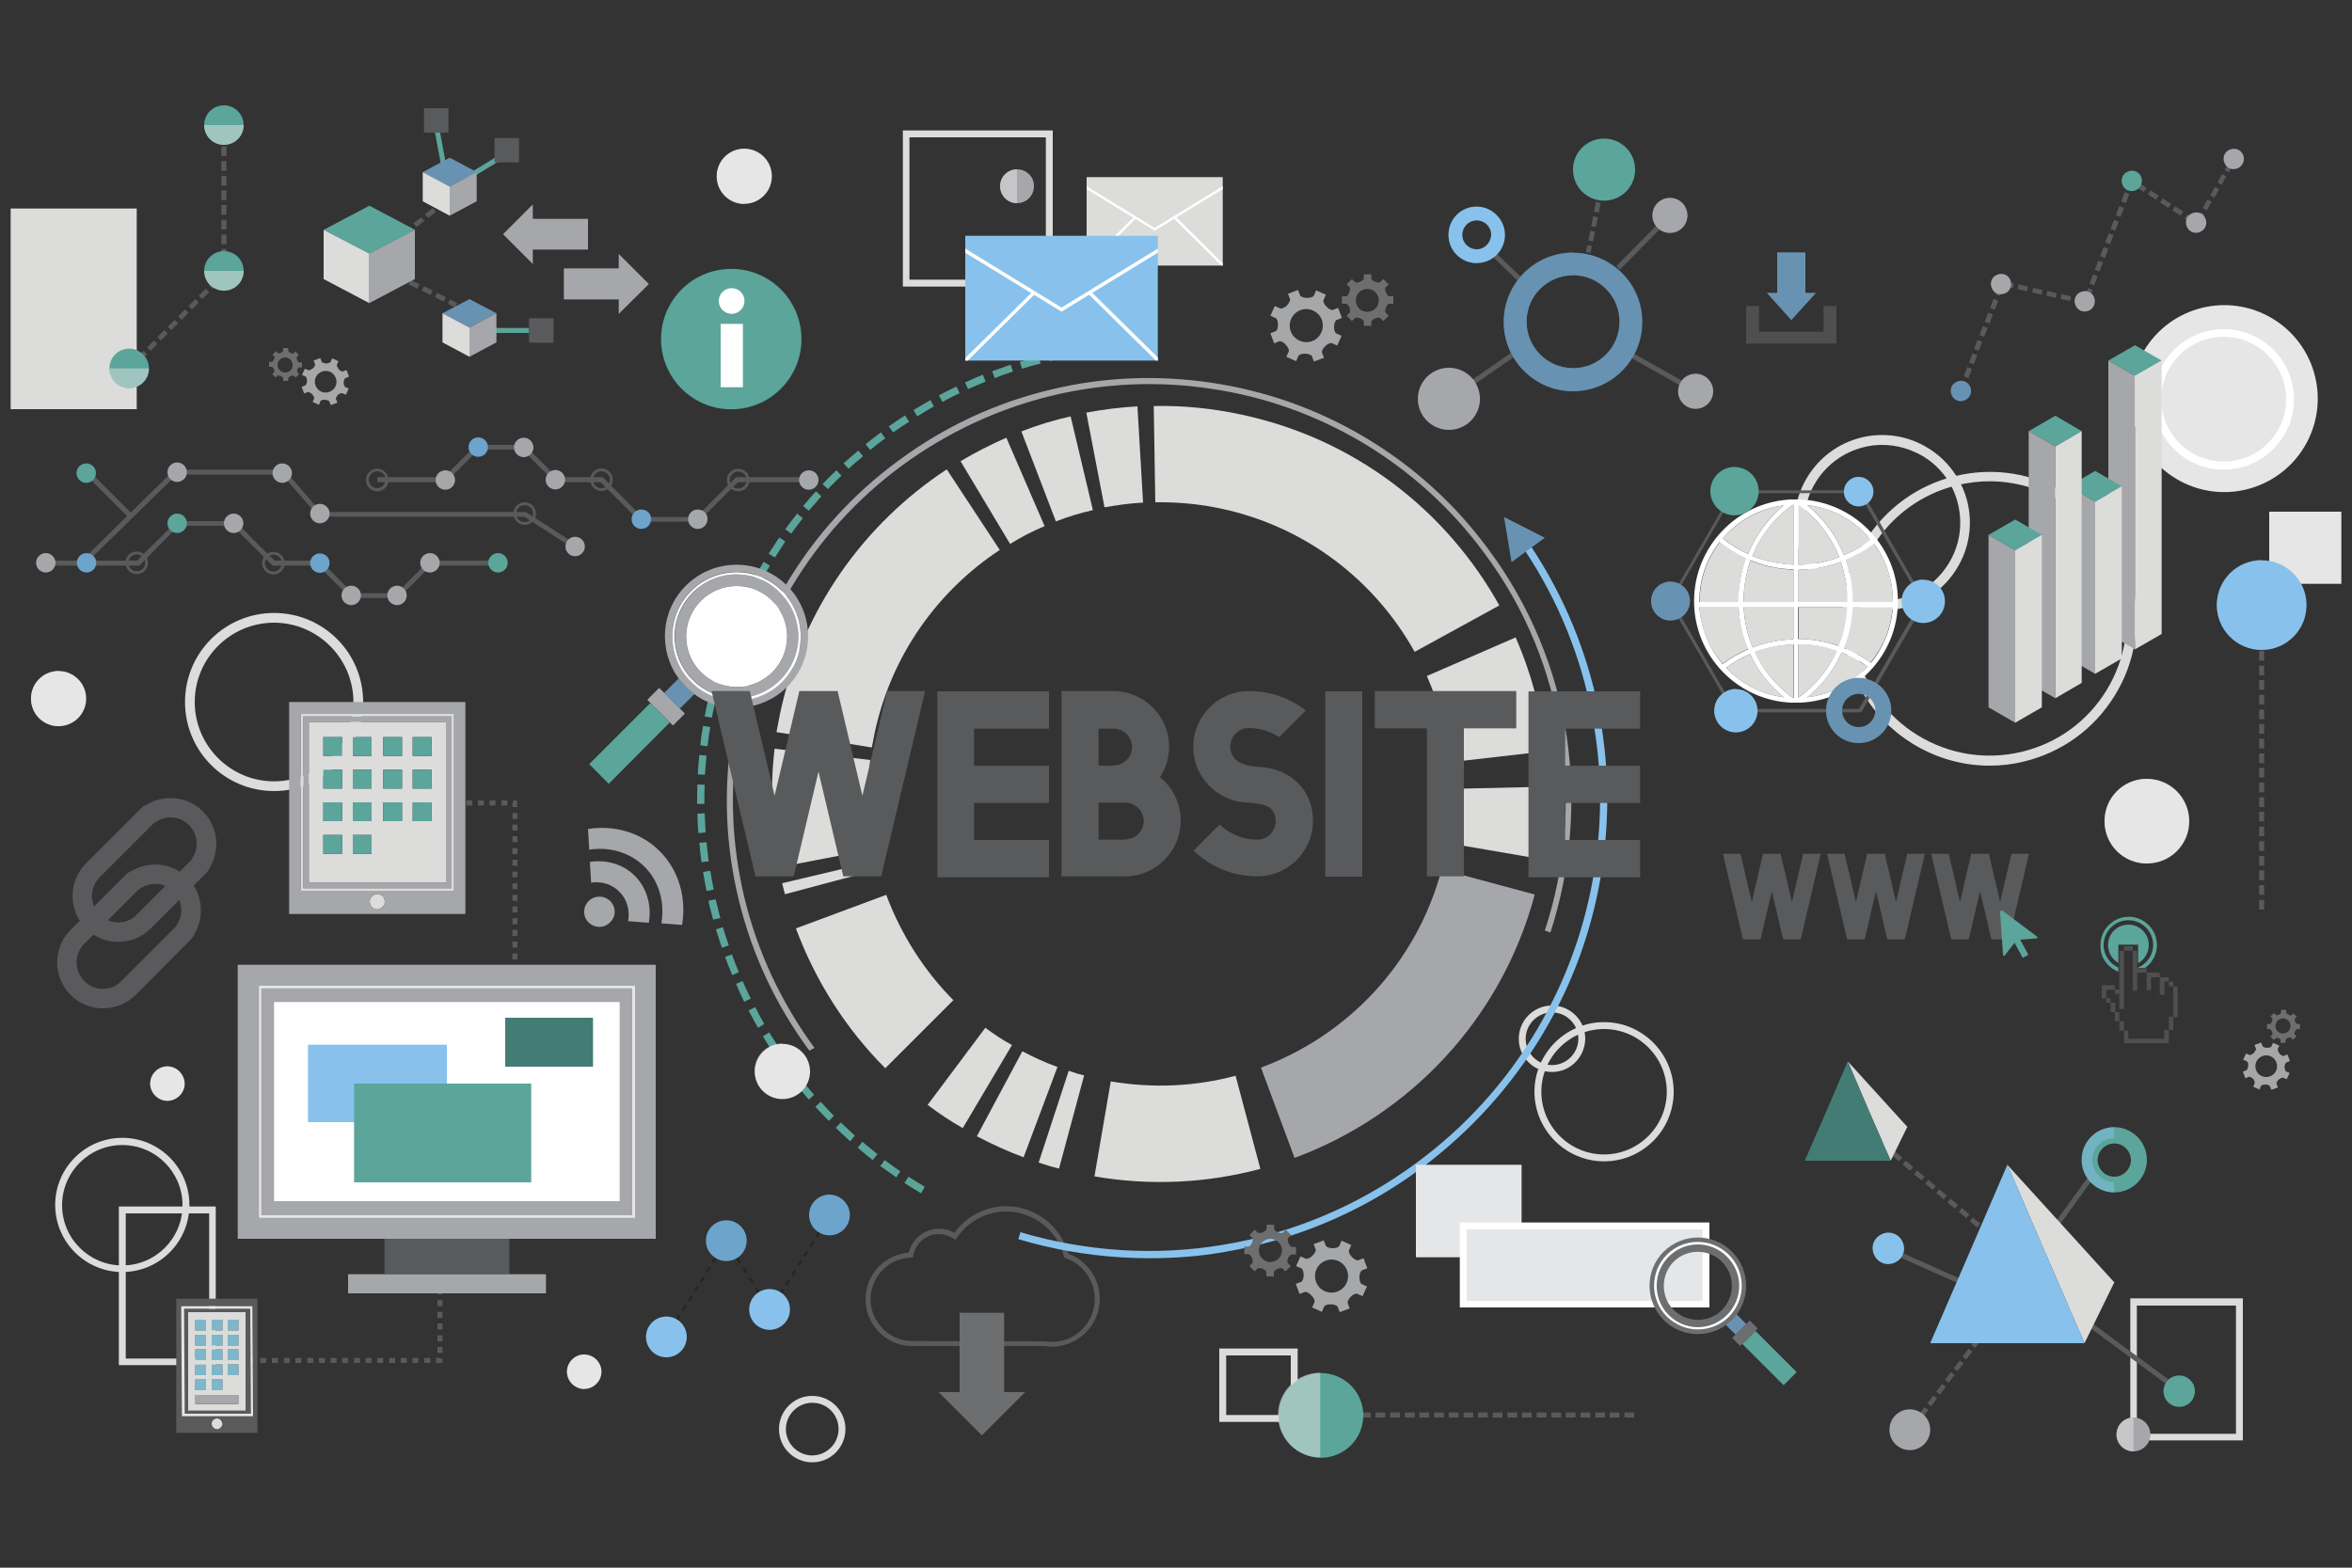 <?xml version="1.0" encoding="utf-8"?>
<!-- Generator: Adobe Illustrator 24.3.0, SVG Export Plug-In . SVG Version: 6.00 Build 0)  -->
<svg version="1.1" xmlns="http://www.w3.org/2000/svg" xmlns:xlink="http://www.w3.org/1999/xlink" x="0px" y="0px"
	 viewBox="0 0 750 500" style="enable-background:new 0 0 750 500;" xml:space="preserve">
<rect x="0" y="0" width="750" height="500" fill="#333333" stroke="none"/>
<style type="text/css">
	.st0{fill:#DCDCDB;}
	.st1{fill:#5BA59B;}
	.st2{fill:#A6A7AA;}
	.st3{fill:#E6E6E6;}
	.st4{fill:#595A5C;}
	.st5{fill:none;}
	.st6{fill:#272525;}
	.st7{fill:#5A595B;}
	.st8{fill:#88C2EC;}
	.st9{fill:#6892B2;}
	.st10{fill:#E5E6E7;}
	.st11{fill:#FFFFFF;}
	.st12{opacity:0.5;}
	.st13{clip-path:url(#SVGID_2_);}
	.st14{clip-path:url(#SVGID_4_);}
	.st15{clip-path:url(#SVGID_6_);}
	.st16{clip-path:url(#SVGID_8_);}
	.st17{clip-path:url(#SVGID_10_);}
	.st18{clip-path:url(#SVGID_12_);}
	.st19{clip-path:url(#SVGID_14_);}
	.st20{fill:#6D6E70;}
	.st21{fill:#437C75;}
	.st22{clip-path:url(#SVGID_16_);}
	.st23{clip-path:url(#SVGID_18_);}
	.st24{fill:#6CA4CC;}
	.st25{fill:#A5A7A9;}
	.st26{fill:#4F4F50;}
	.st27{fill:#7DB7C9;}
	.st28{clip-path:url(#SVGID_20_);}
	.st29{clip-path:url(#SVGID_22_);}
	.st30{clip-path:url(#SVGID_24_);}
	.st31{clip-path:url(#SVGID_26_);}
	.st32{clip-path:url(#SVGID_28_);}
	.st33{clip-path:url(#SVGID_30_);}
	.st34{clip-path:url(#SVGID_32_);}
	.st35{clip-path:url(#SVGID_34_);}
	.st36{clip-path:url(#SVGID_36_);}
	.st37{clip-path:url(#SVGID_38_);}
	.st38{clip-path:url(#SVGID_40_);}
	.st39{clip-path:url(#SVGID_42_);}
</style>
<g id="BACKGROUND_1_">
</g>
<g id="OBJECTS">
	<g>
		<g>
			<g>
				<path class="st0" d="M511.5,370.4c-12.2,0-22.2-10-22.2-22.2c0-12.2,10-22.2,22.2-22.2c12.2,0,22.2,10,22.2,22.2
					C533.7,360.5,523.7,370.4,511.5,370.4z M511.5,328.2c-11,0-20,9-20,20c0,11,9,20,20,20c11,0,20-9,20-20
					C531.5,337.2,522.5,328.2,511.5,328.2z"/>
			</g>
		</g>
		<g>
			<g>
				<path class="st0" d="M494.9,341.9c-5.8,0-10.6-4.7-10.6-10.6c0-5.8,4.7-10.6,10.6-10.6c5.8,0,10.6,4.7,10.6,10.6
					C505.4,337.2,500.7,341.9,494.9,341.9z M494.9,322.9c-4.6,0-8.4,3.8-8.4,8.4c0,4.6,3.8,8.4,8.4,8.4c4.6,0,8.4-3.8,8.4-8.4
					C503.3,326.7,499.5,322.9,494.9,322.9z"/>
			</g>
		</g>
		<g>
			<g>
				<path class="st1" d="M293.7,380.6c-1.8-1.1-3.6-2.2-5.3-3.3l1.3-2c1.7,1.1,3.5,2.2,5.2,3.2L293.7,380.6z M285.8,375.5
					c-1.7-1.2-3.4-2.4-5.1-3.6l1.4-1.9c1.6,1.2,3.3,2.4,5,3.6L285.8,375.5z M278.3,370c-1.6-1.3-3.3-2.6-4.8-4l1.5-1.8
					c1.6,1.3,3.2,2.6,4.8,3.9L278.3,370z M271.1,364c-1.5-1.4-3.1-2.8-4.6-4.3l1.6-1.7c1.5,1.4,3,2.8,4.5,4.2L271.1,364z
					 M264.3,357.5c-1.5-1.5-2.9-3-4.3-4.5l1.7-1.6c1.4,1.5,2.8,3,4.2,4.5L264.3,357.5z M257.9,350.7c-1.4-1.6-2.7-3.2-4-4.8l1.8-1.4
					c1.3,1.6,2.6,3.2,3.9,4.7L257.9,350.7z M252,343.4c-1.3-1.7-2.5-3.4-3.7-5.1l1.9-1.3c1.2,1.7,2.4,3.3,3.6,5L252,343.4z
					 M246.6,335.8c-1.1-1.7-2.3-3.5-3.3-5.3l2-1.2c1.1,1.7,2.2,3.5,3.3,5.2L246.6,335.8z M241.7,327.8c-1-1.8-2-3.6-3-5.5l2.1-1.1
					c0.9,1.8,1.9,3.6,2.9,5.4L241.7,327.8z M237.3,319.5c-0.9-1.9-1.8-3.8-2.6-5.7l2.1-0.9c0.8,1.9,1.7,3.7,2.6,5.6L237.3,319.5z
					 M233.5,311c-0.8-1.9-1.6-3.9-2.3-5.8l2.2-0.8c0.7,1.9,1.4,3.8,2.2,5.7L233.5,311z M230.2,302.3c-0.7-2-1.3-4-1.9-5.9l2.2-0.7
					c0.6,2,1.2,3.9,1.9,5.8L230.2,302.3z M227.4,293.3c-0.5-2-1.1-4-1.5-6l2.3-0.5c0.5,2,1,4,1.5,6L227.4,293.3z M225.3,284.2
					c-0.4-2-0.8-4.1-1.1-6.1l2.3-0.4c0.3,2,0.7,4,1.1,6L225.3,284.2z M223.7,275c-0.3-2-0.5-4.1-0.7-6.2l2.3-0.2
					c0.2,2,0.4,4.1,0.7,6.1L223.7,275z M222.7,265.7c-0.2-2.1-0.3-4.2-0.3-6.2l2.3-0.1c0.1,2,0.2,4.1,0.3,6.1L222.7,265.7z
					 M222.3,256.4c0-0.5,0-1,0-1.5c0-1.6,0-3.1,0.1-4.7l2.3,0.1c0,1.5-0.1,3.1-0.1,4.6c0,0.5,0,1,0,1.5L222.3,256.4z M224.8,247.1
					l-2.3-0.1c0.1-2.1,0.3-4.2,0.5-6.2l2.3,0.2C225.1,243.1,224.9,245.1,224.8,247.1z M225.6,238l-2.3-0.3c0.2-2.1,0.5-4.1,0.9-6.2
					l2.3,0.4C226.1,233.9,225.9,236,225.6,238z M227,228.9l-2.3-0.4c0.4-2,0.8-4.1,1.3-6.1l2.3,0.5
					C227.8,224.9,227.4,226.9,227,228.9z M229,219.9l-2.3-0.6c0.5-2,1.1-4,1.7-6l2.2,0.7C230,215.9,229.5,217.9,229,219.9z
					 M231.5,211.1l-2.2-0.7c0.6-2,1.3-3.9,2-5.9l2.2,0.8C232.8,207.2,232.1,209.1,231.5,211.1z M234.6,202.4l-2.2-0.9
					c0.8-1.9,1.6-3.9,2.4-5.7l2.1,0.9C236.1,198.6,235.3,200.5,234.6,202.4z M238.2,193.9l-2.1-1c0.9-1.9,1.8-3.7,2.8-5.6l2.1,1.1
					C240,190.3,239.1,192.1,238.2,193.9z M242.4,185.7l-2-1.1c1-1.8,2-3.6,3.1-5.4l2,1.2C244.4,182.2,243.4,184,242.4,185.7z
					 M247.1,177.8l-2-1.2c1.1-1.7,2.3-3.5,3.4-5.2l1.9,1.3C249.3,174.4,248.2,176.1,247.1,177.8z M252.3,170.2l-1.9-1.4
					c1.2-1.7,2.5-3.3,3.8-5l1.8,1.5C254.7,166.9,253.5,168.5,252.3,170.2z M257.9,162.9l-1.8-1.5c1.3-1.6,2.7-3.2,4.1-4.7l1.7,1.6
					C260.6,159.8,259.2,161.4,257.9,162.9z M264,156l-1.7-1.6c1.4-1.5,2.9-3,4.4-4.4l1.6,1.7C266.9,153.1,265.4,154.5,264,156z
					 M270.6,149.5l-1.6-1.7c1.5-1.4,3.1-2.8,4.7-4.1l1.5,1.8C273.6,146.8,272.1,148.2,270.6,149.5z M277.5,143.5l-1.5-1.8
					c1.6-1.3,3.3-2.6,4.9-3.8l1.4,1.9C280.7,140.9,279.1,142.2,277.5,143.5z M284.8,137.9l-1.4-1.9c1.7-1.2,3.4-2.4,5.2-3.5l1.3,2
					C288.2,135.6,286.5,136.7,284.8,137.9z M292.5,132.8l-1.2-2c1.8-1.1,3.6-2.2,5.4-3.2l1.1,2C296,130.7,294.2,131.7,292.5,132.8z
					 M300.5,128.2l-1.1-2.1c1.8-1,3.7-1.9,5.6-2.8l1,2.1C304.1,126.3,302.3,127.2,300.5,128.2z M308.7,124.1l-1-2.1
					c1.9-0.9,3.8-1.7,5.7-2.5l0.9,2.2C312.5,122.4,310.6,123.3,308.7,124.1z M317.2,120.6l-0.8-2.2c1.9-0.7,3.9-1.4,5.9-2.1l0.7,2.2
					C321.1,119.1,319.1,119.8,317.2,120.6z M325.9,117.6l-0.7-2.2c2-0.6,4-1.2,6-1.7l0.6,2.3C329.8,116.4,327.9,117,325.9,117.6z
					 M334.8,115.1l-0.5-2.3c2-0.5,4.1-0.9,6.1-1.3l0.5,2.3C338.8,114.2,336.8,114.6,334.8,115.1z"/>
			</g>
		</g>
		<g>
			<g>
				<path class="st2" d="M258.1,335.1c-10.8-14.6-18.4-30.9-22.6-48.4c-4.1-16.9-4.8-34.3-2.2-51.6s8.4-33.6,17.3-48.6
					c9.2-15.5,21.2-28.8,35.9-39.6c14.6-10.8,30.9-18.4,48.4-22.6c16.9-4.1,34.3-4.8,51.6-2.2c17.3,2.6,33.6,8.4,48.6,17.3
					c15.5,9.2,28.8,21.2,39.6,35.9c6.6,8.9,12.1,18.6,16.3,28.8c4.1,9.9,7,20.3,8.6,30.9c3.1,20.8,1.3,42.4-5.2,62.4l-1.8-0.6
					c6.5-19.7,8.3-41,5.2-61.5c-1.6-10.5-4.4-20.7-8.4-30.5c-4.1-10-9.5-19.6-16.1-28.4c-10.6-14.4-23.8-26.3-39.1-35.4
					c-14.8-8.7-30.9-14.5-48-17c-17-2.6-34.2-1.8-50.8,2.2c-17.3,4.2-33.3,11.7-47.8,22.3c-14.4,10.6-26.3,23.8-35.4,39.1
					c-8.7,14.8-14.5,30.9-17,48c-2.6,17-1.8,34.2,2.2,50.8c4.2,17.3,11.7,33.3,22.3,47.8L258.1,335.1z"/>
			</g>
		</g>
		<g>
			<g>
				<rect x="723.6" y="163.2" class="st3" width="23" height="23"/>
			</g>
		</g>
		<g>
			<g>
				<rect x="725" y="164.6" class="st3" width="20.1" height="20.1"/>
			</g>
		</g>
		<g>
			<g>
				<path class="st4" d="M722,290.1h-1.6v-3.1h1.6V290.1z M722,285.4h-1.6v-3.1h1.6V285.4z M722,280.7h-1.6v-3.1h1.6V280.7z
					 M722,276.1h-1.6v-3.1h1.6V276.1z M722,271.4h-1.6v-3.1h1.6V271.4z M722,266.7h-1.6v-3.1h1.6V266.7z M722,262h-1.6v-3.1h1.6V262
					z M722,257.4h-1.6v-3.1h1.6V257.4z M722,252.7h-1.6v-3.1h1.6V252.7z M722,248h-1.6v-3.1h1.6V248z M722,243.4h-1.6v-3.1h1.6
					V243.4z M722,238.7h-1.6v-3.1h1.6V238.7z M722,234h-1.6v-3.1h1.6V234z M722,229.4h-1.6v-3.1h1.6V229.4z M722,224.7h-1.6v-3.1
					h1.6V224.7z M722,220h-1.6v-3.1h1.6V220z M722,215.4h-1.6v-3.1h1.6V215.4z M722,210.7h-1.6v-3.1h1.6V210.7z M722,206h-1.6v-3.1
					h1.6V206z M722,201.4h-1.6v-3.1h1.6V201.4z"/>
			</g>
		</g>
		<g>
			<g>
				<path class="st4" d="M521.1,452.1H518v-1.6h3.1V452.1z M516.4,452.1h-3.1v-1.6h3.1V452.1z M511.8,452.1h-3.1v-1.6h3.1V452.1z
					 M507.1,452.1H504v-1.6h3.1V452.1z M502.4,452.1h-3.1v-1.6h3.1V452.1z M497.8,452.1h-3.1v-1.6h3.1V452.1z M493.1,452.1H490v-1.6
					h3.1V452.1z M488.4,452.1h-3.1v-1.6h3.1V452.1z M483.8,452.1h-3.1v-1.6h3.1V452.1z M479.1,452.1H476v-1.6h3.1V452.1z
					 M474.4,452.1h-3.1v-1.6h3.1V452.1z M469.8,452.1h-3.1v-1.6h3.1V452.1z M465.1,452.1H462v-1.6h3.1V452.1z M460.4,452.1h-3.1
					v-1.6h3.1V452.1z M455.7,452.1h-3.1v-1.6h3.1V452.1z M451.1,452.1H448v-1.6h3.1V452.1z M446.4,452.1h-3.1v-1.6h3.1V452.1z
					 M441.7,452.1h-3.1v-1.6h3.1V452.1z M437.1,452.1H434v-1.6h3.1V452.1z M432.4,452.1h-3.1v-1.6h3.1V452.1z"/>
			</g>
		</g>
		<g>
			<g>
				<path class="st0" d="M259,466.4c-5.8,0-10.6-4.7-10.6-10.6c0-5.8,4.7-10.6,10.6-10.6c5.8,0,10.6,4.7,10.6,10.6
					C269.6,461.6,264.9,466.4,259,466.4z M259,447.4c-4.6,0-8.4,3.8-8.4,8.4c0,4.6,3.8,8.4,8.4,8.4c4.6,0,8.4-3.8,8.4-8.4
					C267.4,451.1,263.7,447.4,259,447.4z"/>
			</g>
		</g>
		<g>
			<g>
				<path class="st0" d="M39,405.7c-11.8,0-21.4-9.6-21.4-21.4c0-11.8,9.6-21.4,21.4-21.4c11.8,0,21.4,9.6,21.4,21.4
					C60.4,396.1,50.8,405.7,39,405.7z M39,365.2c-10.6,0-19.2,8.6-19.2,19.2c0,10.6,8.6,19.2,19.2,19.2c10.6,0,19.2-8.6,19.2-19.2
					C58.2,373.8,49.6,365.2,39,365.2z"/>
			</g>
		</g>
		<g>
			<g>
				<path class="st0" d="M715.2,459.4h-35.9v-45.3h35.9V459.4z M681.4,457.3H713v-40.9h-31.6V457.3z"/>
			</g>
		</g>
		<g>
			<g>
				<path class="st4" d="M611.7,453.9l-1.2-0.9l0.3-0.4l1.2,0.9L611.7,453.9z M613,452.2l-1.2-0.9l1.9-2.5l1.2,0.9L613,452.2z
					 M615.8,448.5l-1.2-0.9l1.9-2.5l1.2,0.9L615.8,448.5z M618.6,444.8l-1.2-0.9l1.9-2.5l1.2,0.9L618.6,444.8z M621.4,441l-1.2-0.9
					l1.9-2.5l1.2,0.9L621.4,441z M624.2,437.3l-1.2-0.9l1.9-2.5l1.2,0.9L624.2,437.3z M627,433.6l-1.2-0.9l1.9-2.5l1.2,0.9
					L627,433.6z M629.8,429.9l-1.2-0.9l1.9-2.5l1.2,0.9L629.8,429.9z M632.6,426.1l-1.2-0.9l1.9-2.5l1.2,0.9L632.6,426.1z
					 M635.4,422.4l-1.2-0.9l1.9-2.5l1.2,0.9L635.4,422.4z M638.2,418.7l-1.2-0.9l1.9-2.5l1.2,0.9L638.2,418.7z M641,414.9l-1.2-0.9
					l1.9-2.5l1.2,0.9L641,414.9z M643.8,411.2l-1.2-0.9l1.9-2.5l1.2,0.9L643.8,411.2z M646.6,407.5l-1.2-0.9l1.9-2.5l1.2,0.9
					L646.6,407.5z M649.4,403.7l-1.2-0.9l1.9-2.5l1.2,0.9L649.4,403.7z M652.2,400l-1.2-0.9l1.9-2.5l1.2,0.9L652.2,400z"/>
			</g>
		</g>
		<g>
			<g>
				<path class="st4" d="M651.9,409.7l-2.4-2l1-1.2l2.4,2L651.9,409.7z M648.3,406.6l-2.4-2l1-1.2l2.4,2L648.3,406.6z M644.8,403.6
					l-2.4-2l1-1.2l2.4,2L644.8,403.6z M641.2,400.6l-2.4-2l1-1.2l2.4,2L641.2,400.6z M637.6,397.6l-2.4-2l1-1.2l2.4,2L637.6,397.6z
					 M634.1,394.6l-2.4-2l1-1.2l2.4,2L634.1,394.6z M630.5,391.5l-2.4-2l1-1.2l2.4,2L630.5,391.5z M627,388.5l-2.4-2l1-1.2l2.4,2
					L627,388.5z M623.4,385.5l-2.4-2l1-1.2l2.4,2L623.4,385.5z M619.8,382.5l-2.4-2l1-1.2l2.4,2L619.8,382.5z M616.3,379.5l-2.4-2
					l1-1.2l2.4,2L616.3,379.5z M612.7,376.5l-2.4-2l1-1.2l2.4,2L612.7,376.5z M609.1,373.4l-2.4-2l1-1.2l2.4,2L609.1,373.4z
					 M605.6,370.4l-2.4-2l1-1.2l2.4,2L605.6,370.4z M602,367.4l-2.4-2l1-1.2l2.4,2L602,367.4z M598.5,364.4l-0.4-0.4l1-1.2l0.4,0.4
					L598.5,364.4z"/>
			</g>
		</g>
		<g>
			<g>
				
					<rect x="665.7" y="387.5" transform="matrix(0.594 -0.805 0.805 0.594 -69.329 708.238)" class="st4" width="1.6" height="70.6"/>
			</g>
		</g>
		<g>
			<g>
				
					<rect x="624.7" y="384" transform="matrix(0.408 -0.913 0.913 0.408 -3.45 812.966)" class="st4" width="1.6" height="50.2"/>
			</g>
		</g>
		<g>
			<g>
				
					<rect x="627.5" y="393.5" transform="matrix(0.586 -0.81 0.81 0.586 -49.131 692.484)" class="st4" width="50.7" height="1.6"/>
			</g>
		</g>
		<g>
			<g>
				<path class="st0" d="M335.7,91.4h-47.8V41.6h47.8V91.4z M290,89.2h43.5V43.8H290V89.2z"/>
			</g>
		</g>
		<g>
			<g>
				<path class="st0" d="M413.8,453.5h-25v-23.4h25V453.5z M391,451.3h20.6v-19H391V451.3z"/>
			</g>
		</g>
		<g>
			<g>
				<path class="st0" d="M68.9,435.4H37.9v-50.6h30.9V435.4z M40.1,433.3h26.6V387H40.1V433.3z"/>
			</g>
		</g>
		<g>
			<g>
				<path class="st0" d="M87.4,252.3c-15.7,0-28.4-12.7-28.4-28.4c0-15.7,12.7-28.4,28.4-28.4c15.7,0,28.4,12.7,28.4,28.4
					C115.8,239.5,103.1,252.3,87.4,252.3z M87.4,198.6c-13.9,0-25.3,11.3-25.3,25.3c0,13.9,11.3,25.3,25.3,25.3
					c13.9,0,25.3-11.3,25.3-25.3C112.7,210,101.3,198.6,87.4,198.6z"/>
			</g>
		</g>
		<g>
			<g>
				<path class="st0" d="M634.4,244.2c-8.6,0-17-2.4-24.5-7c-10.7-6.6-18.1-16.9-21-29c-2.9-12.2-0.9-24.8,5.7-35.4s16.9-18.1,29-21
					c12.2-2.9,24.8-0.9,35.4,5.7c10.7,6.6,18.1,16.9,21,29v0c2.9,12.2,0.9,24.8-5.7,35.4c-6.6,10.7-16.9,18.1-29,21
					C641.7,243.8,638,244.2,634.4,244.2z M634.5,153.5c-3.4,0-6.8,0.4-10.2,1.2c-11.4,2.7-21,9.7-27.1,19.6c-6.1,10-8,21.7-5.3,33.1
					c2.7,11.4,9.7,21,19.6,27.1c10,6.1,21.7,8,33.1,5.3c11.4-2.7,21-9.7,27.1-19.6c6.1-10,8-21.7,5.3-33.1v0
					c-2.7-11.4-9.7-21-19.6-27.1C650.4,155.8,642.5,153.5,634.5,153.5z"/>
			</g>
		</g>
		<g>
			<g>
				<path class="st0" d="M600.2,194.7c-12.6,0-24.1-8.7-27.2-21.5c-3.6-15,5.7-30.1,20.7-33.7c7.3-1.7,14.8-0.5,21.1,3.4
					c6.4,3.9,10.8,10.1,12.6,17.3l0,0c1.7,7.3,0.5,14.8-3.4,21.1c-3.9,6.4-10.1,10.8-17.3,12.6C604.5,194.5,602.3,194.7,600.2,194.7
					z M600.2,141.9c-1.9,0-3.9,0.2-5.8,0.7c-13.3,3.2-21.6,16.6-18.4,29.9c2.7,11.4,12.9,19.1,24.2,19.1c1.9,0,3.8-0.2,5.8-0.7
					c6.5-1.5,11.9-5.5,15.4-11.2c3.5-5.7,4.5-12.3,3-18.8l0,0c-1.5-6.5-5.5-11.9-11.2-15.4C609.2,143.2,604.8,141.9,600.2,141.9z"/>
			</g>
		</g>
		<g>
			<g>
				<path class="st4" d="M165,324.6h-1.6v-1.9h1.6V324.6z M165,320.9h-1.6V319h1.6V320.9z M165,317.2h-1.6v-1.9h1.6V317.2z
					 M165,313.4h-1.6v-1.9h1.6V313.4z M165,309.7h-1.6v-1.9h1.6V309.7z M165,306h-1.6v-1.9h1.6V306z M165,302.2h-1.6v-1.9h1.6V302.2
					z M165,298.5h-1.6v-1.9h1.6V298.5z M165,294.8h-1.6v-1.9h1.6V294.8z M165,291h-1.6v-1.9h1.6V291z M165,287.3h-1.6v-1.9h1.6
					V287.3z M165,283.6h-1.6v-1.9h1.6V283.6z M165,279.8h-1.6V278h1.6V279.8z M165,276.1h-1.6v-1.9h1.6V276.1z M165,272.4h-1.6v-1.9
					h1.6V272.4z M165,268.6h-1.6v-1.9h1.6V268.6z M165,264.9h-1.6V263h1.6V264.9z M165,261.2h-1.6v-1.9h1.6V261.2z M165,257.4h-1.6
					v-1.3h0.2v-0.8h1.3V257.4z M161.8,256.9h-1.9v-1.6h1.9V256.9z M158,256.9h-1.9v-1.6h1.9V256.9z M154.3,256.9h-1.9v-1.6h1.9
					V256.9z M150.6,256.9h-1.9v-1.6h1.9V256.9z M146.8,256.9H145v-1.6h1.9V256.9z M143.1,256.9h-1.9v-1.6h1.9V256.9z M139.4,256.9
					h-1.9v-1.6h1.9V256.9z M135.6,256.9h-1.9v-1.6h1.9V256.9z M131.9,256.9H130v-1.6h1.9V256.9z"/>
			</g>
		</g>
		<g>
			<g>
				<path class="st4" d="M141.1,434.7H139v-1.6h1.3v0.2h0.8V434.7z M137.2,434.7h-1.9v-1.6h1.9V434.7z M133.4,434.7h-1.9v-1.6h1.9
					V434.7z M129.7,434.7h-1.9v-1.6h1.9V434.7z M126,434.7h-1.9v-1.6h1.9V434.7z M122.2,434.7h-1.9v-1.6h1.9V434.7z M118.5,434.7
					h-1.9v-1.6h1.9V434.7z M114.8,434.7h-1.9v-1.6h1.9V434.7z M111,434.7h-1.9v-1.6h1.9V434.7z M107.3,434.7h-1.9v-1.6h1.9V434.7z
					 M103.6,434.7h-1.9v-1.6h1.9V434.7z M99.8,434.7H98v-1.6h1.9V434.7z M96.1,434.7h-1.9v-1.6h1.9V434.7z M92.4,434.7h-1.9v-1.6
					h1.9V434.7z M88.6,434.7h-1.9v-1.6h1.9V434.7z M84.9,434.7H83v-1.6h1.9V434.7z M81.2,434.7h-1.9v-1.6h1.9V434.7z M77.4,434.7
					h-1.9v-1.6h1.9V434.7z M73.7,434.7h-1.9v-1.6h1.9V434.7z M141.1,431.5h-1.6v-1.9h1.6V431.5z M141.1,427.8h-1.6v-1.9h1.6V427.8z
					 M141.1,424h-1.6v-1.9h1.6V424z M141.1,420.3h-1.6v-1.9h1.6V420.3z M141.1,416.6h-1.6v-1.9h1.6V416.6z M141.1,412.8h-1.6V411
					h1.6V412.8z M141.1,409.1h-1.6v-1.9h1.6V409.1z M141.1,405.4h-1.6v-1.9h1.6V405.4z M141.1,401.6h-1.6v-1.9h1.6V401.6z"/>
			</g>
		</g>
		<g>
			<g>
				<path class="st4" d="M335.4,429.5c-0.8,0-1.6-0.1-2.4-0.2h-42.5c-0.1,0-0.1,0-0.2,0c-7.9-0.3-14.3-6.9-14.3-14.9
					c0-3.9,1.5-7.6,4.2-10.4c2.6-2.6,6-4.2,9.6-4.5c1.1-4.4,5-7.6,9.6-7.6c1.7,0,3.4,0.4,4.9,1.3c3.9-5.3,10-8.5,16.6-8.5
					c4.5,0,9,1.6,12.6,4.4c3.5,2.7,6,6.6,7.2,10.8c2.8,1,5.3,2.9,7.1,5.4c1.9,2.6,2.9,5.7,2.9,8.9
					C350.7,422.7,343.8,429.5,335.4,429.5z M333,427.8L333,427.8l0.1,0c0.8,0.1,1.5,0.2,2.3,0.2c7.5,0,13.7-6.1,13.7-13.7
					c0-2.9-0.9-5.6-2.6-8c-1.7-2.4-4-4.1-6.7-5l-0.4-0.1l-0.1-0.4c-1-4.1-3.4-7.7-6.7-10.3c-3.3-2.6-7.5-4.1-11.7-4.1
					c-6.3,0-12.2,3.1-15.8,8.4l-0.4,0.6L304,395c-1.4-0.9-3-1.4-4.6-1.4c-4.1,0-7.5,2.9-8.2,6.9l-0.1,0.6l-0.6,0
					c-3.5,0.1-6.7,1.5-9.1,4c-2.4,2.5-3.8,5.8-3.8,9.3c0,7.1,5.8,13.1,12.9,13.3l0.1,0L333,427.8z"/>
			</g>
		</g>
		<g>
			<g>
				
					<rect x="479.8" y="80" transform="matrix(0.692 -0.722 0.722 0.692 86.498 373.245)" class="st4" width="1.6" height="10.4"/>
			</g>
		</g>
		<g>
			<g>
				<path class="st4" d="M507.2,80.7l-1.5-0.3l0.4-2.2l1.5,0.3L507.2,80.7z M508,77l-1.5-0.3l0.6-3.1l1.5,0.3L508,77z M508.9,72.4
					l-1.5-0.3l0.6-3.1l1.5,0.3L508.9,72.4z M509.8,67.8l-1.5-0.3l0.6-3.1l1.5,0.3L509.8,67.8z M510.7,63.3l-1.5-0.3l0.6-3.1l1.5,0.3
					L510.7,63.3z M511.7,58.7l-1.5-0.3l0.6-3.1l1.5,0.3L511.7,58.7z"/>
			</g>
		</g>
		<g>
			<g>
				
					<rect x="512.2" y="76.4" transform="matrix(0.702 -0.713 0.713 0.702 101.38 396.443)" class="st4" width="23.9" height="1.6"/>
			</g>
		</g>
		<g>
			<g>
				
					<rect x="528.4" y="105" transform="matrix(0.491 -0.871 0.871 0.491 166.377 521.203)" class="st4" width="1.6" height="26.5"/>
			</g>
		</g>
		<g>
			<g>
				
					<rect x="459.4" y="118.8" transform="matrix(0.822 -0.57 0.57 0.822 16.177 290.836)" class="st4" width="27.4" height="1.6"/>
			</g>
		</g>
		<g>
			<g>
				<rect x="479.5" y="80.6" class="st5" width="22.1" height="44.2"/>
			</g>
		</g>
		<g>
			<g>
				<g>
					
						<rect x="244.8" y="417.1" transform="matrix(0.849 -0.529 0.529 0.849 -183.663 192.725)" class="st6" width="0.8" height="0.9"/>
				</g>
			</g>
			<g>
				<g>
					<path class="st6" d="M243.6,415.8l-1-1.6l0.7-0.4l1,1.6L243.6,415.8z M241.7,412.6l-1-1.6l0.7-0.4l1,1.6L241.7,412.6z
						 M239.7,409.4l-1-1.6l0.7-0.4l1,1.6L239.7,409.4z M237.7,406.2l-1-1.6l0.7-0.4l1,1.6L237.7,406.2z M235.7,403.1l-1-1.6l0.7-0.4
						l1,1.6L235.7,403.1z M233.8,399.9l-1-1.6l0.7-0.4l1,1.6L233.8,399.9z"/>
				</g>
			</g>
			<g>
				<g>
					
						<rect x="231.5" y="395.6" transform="matrix(0.849 -0.529 0.529 0.849 -174.357 182.442)" class="st6" width="0.8" height="0.9"/>
				</g>
			</g>
		</g>
		<g>
			<g>
				<g>
					
						<rect x="212.3" y="425.6" transform="matrix(0.529 -0.849 0.849 0.529 -261.313 381.369)" class="st6" width="0.9" height="0.8"/>
				</g>
			</g>
			<g>
				<g>
					<path class="st6" d="M214.3,424.3l-0.7-0.4l1-1.5l0.7,0.4L214.3,424.3z M216.2,421.2l-0.7-0.4l1-1.5l0.7,0.4L216.2,421.2z
						 M218.1,418.1l-0.7-0.4l1-1.5l0.7,0.4L218.1,418.1z M220,415.1l-0.7-0.4l1-1.5l0.7,0.4L220,415.1z M221.9,412l-0.7-0.4l1-1.5
						l0.7,0.4L221.9,412z M223.8,409l-0.7-0.4l1-1.5l0.7,0.4L223.8,409z M225.7,405.9l-0.7-0.4l1-1.5l0.7,0.4L225.7,405.9z
						 M227.6,402.8l-0.7-0.4l1-1.5l0.7,0.4L227.6,402.8z M229.5,399.8l-0.7-0.4l1-1.5l0.7,0.4L229.5,399.8z"/>
				</g>
			</g>
			<g>
				<g>
					
						<rect x="230.9" y="395.7" transform="matrix(0.529 -0.849 0.849 0.529 -227.187 383.096)" class="st6" width="0.9" height="0.8"/>
				</g>
			</g>
		</g>
		<g>
			<g>
				<g>
					
						<rect x="245.2" y="417.4" transform="matrix(0.529 -0.849 0.849 0.529 -238.844 405.473)" class="st6" width="0.9" height="0.8"/>
				</g>
			</g>
			<g>
				<g>
					<path class="st6" d="M247.2,416.1l-0.7-0.4l1-1.5l0.7,0.4L247.2,416.1z M249.1,413l-0.7-0.4l1-1.5l0.7,0.4L249.1,413z M251,410
						l-0.7-0.4l1-1.5l0.7,0.4L251,410z M253,406.9l-0.7-0.4l1-1.5l0.7,0.4L253,406.9z M254.9,403.8l-0.7-0.4l1-1.5l0.7,0.4
						L254.9,403.8z M256.8,400.8l-0.7-0.4l1-1.5l0.7,0.4L256.8,400.8z M258.7,397.7l-0.7-0.4l1-1.5l0.7,0.4L258.7,397.7z
						 M260.6,394.7l-0.7-0.4l1-1.5l0.7,0.4L260.6,394.7z M262.5,391.6l-0.7-0.4l1-1.5l0.7,0.4L262.5,391.6z"/>
				</g>
			</g>
			<g>
				<g>
					
						<rect x="263.8" y="387.6" transform="matrix(0.529 -0.849 0.849 0.529 -204.719 407.173)" class="st6" width="0.9" height="0.8"/>
				</g>
			</g>
		</g>
		<g>
			<g>
				<polygon class="st4" points="127.1,190.7 111.8,190.7 101.4,180.4 86.9,180.4 74.2,167.7 57,167.7 44.4,180.4 13.5,180.4 
					13.5,178.8 43.7,178.8 56.4,166.2 74.9,166.2 87.5,178.8 102.1,178.8 112.5,189.2 126.5,189.2 136.8,178.8 158.8,178.8 
					158.8,180.4 137.5,180.4 				"/>
			</g>
		</g>
		<g>
			<g>
				<path class="st4" d="M43.6,183.1c-2,0-3.6-1.6-3.6-3.6c0-2,1.6-3.6,3.6-3.6c2,0,3.6,1.6,3.6,3.6
					C47.2,181.5,45.6,183.1,43.6,183.1z M43.6,176.8c-1.5,0-2.7,1.2-2.7,2.7c0,1.5,1.2,2.7,2.7,2.7c1.5,0,2.7-1.2,2.7-2.7
					C46.3,178,45.1,176.8,43.6,176.8z"/>
			</g>
		</g>
		<g>
			<g>
				<path class="st4" d="M87.2,183.2c-2,0-3.6-1.6-3.6-3.6c0-2,1.6-3.6,3.6-3.6c2,0,3.6,1.6,3.6,3.6
					C90.8,181.6,89.2,183.2,87.2,183.2z M87.2,176.9c-1.5,0-2.7,1.2-2.7,2.7c0,1.5,1.2,2.7,2.7,2.7c1.5,0,2.7-1.2,2.7-2.7
					C89.9,178.1,88.7,176.9,87.2,176.9z"/>
			</g>
		</g>
		<g>
			<g>
				<polygon class="st4" points="222.7,166.4 204.1,166.4 191.5,153.8 176.9,153.8 166.6,143.4 152.6,143.4 142.2,153.8 
					120.3,153.8 120.3,152.2 141.5,152.2 151.9,141.9 167.2,141.9 177.6,152.2 192.2,152.2 204.8,164.9 222,164.9 234.7,152.2 
					259,152.2 259,153.8 235.3,153.8 				"/>
			</g>
		</g>
		<g>
			<g>
				<path class="st4" d="M235.4,156.7c-2,0-3.6-1.6-3.6-3.6c0-2,1.6-3.6,3.6-3.6s3.6,1.6,3.6,3.6C239,155.1,237.4,156.7,235.4,156.7
					z M235.4,150.4c-1.5,0-2.7,1.2-2.7,2.7c0,1.5,1.2,2.7,2.7,2.7c1.5,0,2.7-1.2,2.7-2.7C238.1,151.6,236.9,150.4,235.4,150.4z"/>
			</g>
		</g>
		<g>
			<g>
				<path class="st4" d="M191.8,156.6c-2,0-3.6-1.6-3.6-3.6s1.6-3.6,3.6-3.6c2,0,3.6,1.6,3.6,3.6S193.8,156.6,191.8,156.6z
					 M191.8,150.3c-1.5,0-2.7,1.2-2.7,2.7c0,1.5,1.2,2.7,2.7,2.7c1.5,0,2.7-1.2,2.7-2.7C194.5,151.5,193.3,150.3,191.8,150.3z"/>
			</g>
		</g>
		<g>
			<g>
				<polygon class="st4" points="28.1,179 27,177.9 55.6,149.8 90.7,149.8 102.3,163.3 167.7,163.3 183.8,173.7 183,175 
					167.2,164.8 101.6,164.8 90,151.4 56.3,151.4 				"/>
			</g>
		</g>
		<g>
			<g>
				
					<rect x="33.7" y="147.8" transform="matrix(0.707 -0.707 0.707 0.707 -101.244 70.47)" class="st4" width="1.6" height="19.4"/>
			</g>
		</g>
		<g>
			<g>
				<g>
					<path class="st7" d="M37.7,300.4c-3.7,0-7.5-1.4-10.3-4.3c-5.7-5.7-5.7-15,0-20.7c0.1-0.1,0.3-0.3,0.5-0.5
						c0.1-0.1,0.2-0.2,0.3-0.3l16.7-16.7c0.6-0.6,1.3-1.1,2.1-1.4c5.7-3.3,13-2.4,17.7,2.3c4.7,4.7,5.6,11.9,2.3,17.7
						c-0.3,0.8-0.8,1.5-1.4,2.1l-16.7,16.7c-0.1,0.1-0.2,0.2-0.3,0.3c-0.2,0.2-0.3,0.3-0.5,0.5C45.2,299,41.5,300.4,37.7,300.4z
						 M54.4,260.7c-1.5,0-3,0.4-4.3,1.2l-0.3,0.2l-0.3,0.1c-0.1,0-0.1,0.1-0.2,0.1l-16.7,16.7c0,0,0,0,0,0l-0.2,0.2l-0.2,0.2
						c-0.1,0.1-0.3,0.2-0.4,0.4c-3.3,3.3-3.3,8.6,0,11.9c1.6,1.6,3.8,2.5,5.9,2.5c2.2,0,4.3-0.8,5.9-2.5c0.1-0.1,0.2-0.2,0.4-0.4
						l0.2-0.2l0.2-0.2c0,0,0,0,0,0l16.7-16.7c0.1-0.1,0.1-0.1,0.1-0.2l0.1-0.3l0.2-0.3c2-3.3,1.5-7.5-1.3-10.3
						C58.7,261.6,56.6,260.7,54.4,260.7z"/>
				</g>
			</g>
			<g>
				<g>
					<path class="st7" d="M32.8,321.6c-3.7,0-7.5-1.4-10.3-4.3c-5.7-5.7-5.7-15,0-20.7c0.1-0.1,0.3-0.3,0.5-0.5
						c0.1-0.1,0.2-0.2,0.3-0.3L40,279.1c0.6-0.6,1.3-1.1,2.1-1.4c5.7-3.3,13-2.4,17.7,2.3c4.7,4.7,5.6,11.9,2.3,17.7
						c-0.3,0.8-0.8,1.5-1.4,2.1L44,316.6c-0.1,0.1-0.2,0.2-0.3,0.3c-0.2,0.2-0.3,0.3-0.5,0.5C40.3,320.2,36.6,321.6,32.8,321.6z
						 M49.5,281.9c-1.5,0-3,0.4-4.3,1.2l-0.3,0.2l-0.3,0.1c-0.1,0-0.1,0.1-0.2,0.1l-16.7,16.7c0,0,0,0,0,0l-0.2,0.2l-0.2,0.2
						c-0.2,0.1-0.3,0.3-0.4,0.4c-3.3,3.3-3.3,8.6,0,11.9c1.6,1.6,3.8,2.5,5.9,2.5c2.2,0,4.3-0.8,5.9-2.5c0.1-0.1,0.2-0.2,0.4-0.4
						l0.2-0.2l0.2-0.2c0,0,0,0,0,0l16.7-16.7c0.1-0.1,0.1-0.1,0.1-0.2l0.1-0.3l0.2-0.3c2-3.3,1.5-7.5-1.3-10.3
						C53.8,282.8,51.7,281.9,49.5,281.9z"/>
				</g>
			</g>
		</g>
		<g>
			<g>
				<rect x="157.6" y="104.6" class="st1" width="11.1" height="1.6"/>
			</g>
		</g>
		<g>
			<g>
				
					<rect x="139.7" y="39.8" transform="matrix(0.983 -0.184 0.184 0.983 -6.338 26.741)" class="st1" width="1.6" height="15.2"/>
			</g>
		</g>
		<g>
			<g>
				
					<rect x="148.3" y="51.6" transform="matrix(0.854 -0.52 0.52 0.854 -4.498 88.743)" class="st1" width="15.1" height="1.6"/>
			</g>
		</g>
		<g>
			<g>
				<path class="st4" d="M145.1,98l-2.3-1.1l0.7-1.4l2.3,1.1L145.1,98z M141.5,96.2l-2.8-1.4l0.7-1.4l2.8,1.4L141.5,96.2z
					 M137.3,94.1l-2.8-1.4l0.7-1.4l2.8,1.4L137.3,94.1z M133.1,92.1l-2.8-1.4l0.7-1.4l2.8,1.4L133.1,92.1z M128.9,90l-2.8-1.4
					l0.7-1.4l2.8,1.4L128.9,90z"/>
			</g>
		</g>
		<g>
			<g>
				<path class="st4" d="M129.2,75.3l-1-1.2l2.5-1.9l1,1.2L129.2,75.3z M132.8,72.4l-1-1.2l2.5-1.9l1,1.2L132.8,72.4z M136.5,69.5
					l-1-1.2l2.5-1.9l1,1.2L136.5,69.5z"/>
			</g>
		</g>
		<g>
			<g>
				<path class="st4" d="M72.2,82.5h-1.6v-3.1h1.6V82.5z M72.2,77.9h-1.6v-3.1h1.6V77.9z M72.2,73.2h-1.6v-3.1h1.6V73.2z M72.2,68.5
					h-1.6v-3.1h1.6V68.5z M70.6,63.8l0-3.1l1.6,0l0,3.1H70.6z M72.2,59.2h-1.6v-3.1h1.6V59.2z M72.2,54.5h-1.6v-3.1h1.6V54.5z
					 M72.2,49.8h-1.6v-3.1h1.6V49.8z M72.2,45.2h-1.6v-3.1h1.6V45.2z M72.2,40.5h-1.6v-1.3h1.6V40.5z"/>
			</g>
		</g>
		<g>
			<g>
				<path class="st4" d="M41.4,118.5l-1.1-1.1l2.2-2.2l1.1,1.1L41.4,118.5z M44.7,115.2l-1.1-1.1l2.2-2.2l1.1,1.1L44.7,115.2z
					 M48,111.9l-1.1-1.1l2.2-2.2l1.1,1.1L48,111.9z M51.3,108.6l-1.1-1.1l2.2-2.2l1.1,1.1L51.3,108.6z M54.6,105.3l-1.1-1.1l2.2-2.2
					l1.1,1.1L54.6,105.3z M57.9,102l-1.1-1.1l2.2-2.2l1.1,1.1L57.9,102z M61.2,98.7l-1.1-1.1l2.2-2.2l1.1,1.1L61.2,98.7z M64.5,95.4
					l-1.1-1.1l2.2-2.2l1.1,1.1L64.5,95.4z M67.8,92.1L66.7,91l2.2-2.2l1.1,1.1L67.8,92.1z M71.1,88.8L70,87.7l0.9-0.9l1.1,1.1
					L71.1,88.8z"/>
			</g>
		</g>
		<g>
			<g>
				<path class="st4" d="M626,125l-1.5-0.6l1.1-2.9l1.5,0.6L626,125z M627.7,120.6l-1.5-0.6l1.1-2.9l1.5,0.6L627.7,120.6z
					 M629.4,116.2l-1.5-0.6l1.1-2.9l1.5,0.6L629.4,116.2z M631,111.9l-1.5-0.6l1.1-2.9l1.5,0.6L631,111.9z M632.7,107.5l-1.5-0.6
					l1.1-2.9l1.5,0.6L632.7,107.5z M634.4,103.2l-1.5-0.6l1.1-2.9l1.5,0.6L634.4,103.2z M636.1,98.8l-1.5-0.6l1.1-2.9l1.5,0.6
					L636.1,98.8z M664.6,97.1l-3-0.7l0.3-1.5l3,0.7L664.6,97.1z M660.1,96l-3-0.7l0.3-1.5l3,0.7L660.1,96z M666.2,95.4l-1.5-0.6
					l1.1-2.9l1.5,0.6L666.2,95.4z M655.5,95l-3-0.7l0.3-1.5l3,0.7L655.5,95z M637.7,94.4l-1.5-0.6l1.1-2.9l1.5,0.6L637.7,94.4z
					 M651,94l-3-0.7l0.3-1.5l3,0.7L651,94z M646.4,92.9l-3-0.7l0.3-1.5l3,0.7L646.4,92.9z M641.9,91.9l-3-0.7l0.3-1.5l3,0.7
					L641.9,91.9z M667.8,91l-1.5-0.6l1.1-2.9l1.5,0.6L667.8,91z M669.5,86.6l-1.5-0.6l1.1-2.9l1.5,0.6L669.5,86.6z M671.2,82.3
					l-1.5-0.6l1.1-2.9l1.5,0.6L671.2,82.3z M672.8,77.9l-1.5-0.6l1.1-2.9L674,75L672.8,77.9z M674.5,73.6l-1.5-0.6l1.1-2.9l1.5,0.6
					L674.5,73.6z M699.2,71.4l-2.6-1.7l0.9-1.3l2.6,1.7L699.2,71.4z M701.4,71.2l-1.3-0.8l1.5-2.7l1.3,0.8L701.4,71.2z M676.2,69.2
					l-1.5-0.6l1.1-2.9l1.5,0.6L676.2,69.2z M695.3,68.8l-2.6-1.7l0.9-1.3l2.6,1.7L695.3,68.8z M703.7,67.1l-1.3-0.8l1.5-2.7l1.3,0.8
					L703.7,67.1z M691.4,66.3l-2.6-1.7l0.9-1.3l2.6,1.7L691.4,66.3z M677.9,64.8l-1.5-0.6l1.1-2.9l1.5,0.6L677.9,64.8z M687.5,63.7
					l-2.6-1.7l0.9-1.3l2.6,1.7L687.5,63.7z M706.1,63.1l-1.3-0.8l1.5-2.7l1.3,0.8L706.1,63.1z M683.6,61.2l-2.6-1.7l0.9-1.3l2.6,1.7
					L683.6,61.2z M679.5,60.5l-1.5-0.6l1-2.5l1.2-0.4l0.4,0.2l-0.4,0.6l0.3,0.1L679.5,60.5z M708.4,59l-1.3-0.8l1.5-2.7l1.3,0.8
					L708.4,59z M710.7,55l-1.3-0.8l1.5-2.7l1.3,0.8L710.7,55z"/>
			</g>
		</g>
		<g>
			<g>
				<path class="st8" d="M366.4,401.3c-3,0-6.1-0.1-9.1-0.3c-11-0.7-22-2.6-32.6-5.8l0.7-2.2c10.4,3.1,21.2,5,32.1,5.7
					c10.9,0.7,21.9,0.1,32.6-1.7c10.9-1.8,21.7-4.9,31.9-9.2c10.5-4.4,20.5-10.1,29.8-17c15.6-11.5,28.5-25.8,38.3-42.4
					c9.5-16,15.7-33.5,18.5-52c2.8-18.5,2-37-2.4-55.1c-4.5-18.7-12.6-36.1-24.2-51.8l1.9-1.4c11.7,15.9,20,33.6,24.6,52.6
					c4.4,18.4,5.2,37.2,2.4,56c-2.8,18.8-9.1,36.5-18.8,52.8c-10,16.8-23.1,31.3-38.9,43.1c-9.4,7-19.6,12.8-30.3,17.3
					c-10.4,4.4-21.3,7.5-32.4,9.4C382.6,400.7,374.5,401.3,366.4,401.3z"/>
			</g>
			<g>
				<polygon class="st9" points="482,179.3 479.6,164.9 492.6,171.5 				"/>
			</g>
		</g>
		<g>
			<rect x="3.4" y="66.5" class="st0" width="40.2" height="64"/>
		</g>
		<g>
			<rect x="451.5" y="371.5" class="st10" width="33.7" height="29.5"/>
		</g>
		<g>
			<rect x="346.5" y="56.5" class="st0" width="43.4" height="28.2"/>
		</g>
		<g>
			<polygon class="st11" points="368.2,73.6 346.5,60.3 346.5,59.4 368.2,72.7 389.9,59.4 389.9,60.3 			"/>
		</g>
		<g>
			<polygon class="st11" points="346.5,84.7 346.5,84.1 361.8,69 362.3,69.6 347.1,84.7 			"/>
		</g>
		<g>
			<polygon class="st11" points="389.9,84.7 389.5,84.7 374.2,69.6 374.8,69 389.9,84 			"/>
		</g>
		<g>
			<rect x="466.6" y="391" class="st10" width="77.4" height="24.9"/>
			<path class="st11" d="M545.1,417h-79.6v-27.1h79.6V417z M467.7,414.9h75.2v-22.8h-75.2V414.9z"/>
		</g>
		<g>
			<path class="st0" d="M354.2,344.9l-5.2,30.3c18.1,3.1,36.1,2.1,52.9-2.4l-7.9-29.7C381.3,346.5,367.8,347.2,354.2,344.9z"/>
			<path class="st0" d="M278.9,233.8c5.3-24.9,20.2-45.4,39.9-58.4l-16.9-25.7c-26.3,17.3-46,44.5-53.1,77.6
				c-0.4,2.1-0.8,4.2-1.2,6.2l30.4,4.9C278.3,236.9,278.6,235.4,278.9,233.8z"/>
			<path class="st0" d="M314.2,327.8l-18.4,24.6c3.6,2.7,7.3,5.2,11.2,7.4l15.7-26.5C319.7,331.7,316.9,329.8,314.2,327.8z"/>
			<path class="st0" d="M282.6,285.4l-28.8,10.7c6.2,16.7,15.9,32,28.5,44.6L304,319C294.6,309.5,287.3,298,282.6,285.4z"/>
			<path class="st0" d="M326,335.3l-14.5,27.1c4.8,2.5,9.7,4.8,14.9,6.7l10.8-28.8C333.3,338.9,329.6,337.2,326,335.3z"/>
			<path class="st0" d="M331.2,370.8c2.2,0.7,4.3,1.4,6.5,1.9l8-29.7c-1.7-0.4-3.3-0.9-4.9-1.5L331.2,370.8z"/>
			<path class="st2" d="M402.1,340.5l10.7,28.8c36.5-13.5,65.9-44,76.6-84l-29.7-8C451.7,307.4,429.6,330.3,402.1,340.5z"/>
			<path class="st0" d="M364.5,160.3l-1.8-30.7c-5.5,0.3-10.9,1-16.3,2l5.8,30.2C356.3,161.1,360.4,160.5,364.5,160.3z"/>
			<path class="st0" d="M277.5,242.4l-30.5-3.6c-1.5,12.9-1,25.6,1.4,37.8l30.2-5.8C276.7,261.6,276.3,252,277.5,242.4z"/>
			<path class="st0" d="M389.3,162.2c27.3,5.8,49.2,23.1,61.8,45.7l27-14.8c-16.8-30.2-46-53.2-82.4-60.9c-9.3-2-18.6-2.9-27.8-2.7
				l0.5,30.7C375.3,160.1,382.3,160.7,389.3,162.2z"/>
			<path class="st0" d="M333.1,167.8l-12.2-28.2c-5,2.2-9.9,4.7-14.6,7.5l15.8,26.4C325.6,171.3,329.3,169.4,333.1,167.8z"/>
			<path class="st0" d="M279.3,274.6l-29.9,7.1c0.3,1.2,0.6,2.3,0.9,3.5l29.7-7.9C279.8,276.4,279.5,275.5,279.3,274.6z"/>
			<path class="st0" d="M325.7,137.6l11,28.7c3.8-1.5,7.8-2.7,11.8-3.6l-7.1-29.9C336,134,330.8,135.6,325.7,137.6z"/>
			<path class="st0" d="M493.7,250.9l-30.7,0.7c0.1,5.7-0.3,11.5-1.3,17.3l30.3,5.2C493.2,266.3,493.8,258.6,493.7,250.9z"/>
			<path class="st0" d="M462.4,243.1l30.6-3.5c-1.4-12.6-4.7-24.9-9.7-36.3L455,215.6C458.8,224.3,461.3,233.5,462.4,243.1z"/>
		</g>
		<path class="st8" d="M721.2,178.7c-7.9,0-14.3,6.4-14.3,14.3c0,7.9,6.4,14.3,14.3,14.3c7.9,0,14.3-6.4,14.3-14.3
			C735.5,185.1,729.1,178.7,721.2,178.7z"/>
		<g class="st12">
			<g>
				<defs>
					<rect id="SVGID_1_" x="706.9" y="178.7" width="14.3" height="28.6"/>
				</defs>
				<clipPath id="SVGID_2_">
					<use xlink:href="#SVGID_1_"  style="overflow:visible;"/>
				</clipPath>
				<g class="st13">
					<path class="st8" d="M721.2,207.2c-7.9,0-14.3-6.4-14.3-14.3c0-7.9,6.4-14.3,14.3-14.3V207.2z"/>
				</g>
			</g>
		</g>
		<g>
			<g>
				<g>
					<path class="st4" d="M593.5,227.2h-40.9l-20.5-35.4l20.5-35.4h40.9l0.2,0.3l20.3,35.2L593.5,227.2z M553.1,226.1h39.7
						l19.9-34.4l-19.9-34.4h-39.7l-19.9,34.4L553.1,226.1z"/>
				</g>
			</g>
			<g>
				<g>
					<path class="st0" d="M571.7,222.6c0.1,0,0.2,0,0.2,0v-17.1c-4.2,0.1-8.4,1-12.4,2.5C562.2,213.7,566.4,218.7,571.7,222.6z"/>
				</g>
				<g>
					<path class="st0" d="M558.1,208.6c-2.7,1.2-5.3,2.6-7.7,4.4c4.8,5,11.2,8.4,18.4,9.4C564.1,218.5,560.5,213.8,558.1,208.6z"/>
				</g>
				<g>
					<path class="st0" d="M558.9,206.5c4.2-1.6,8.6-2.5,13-2.6v-10.3l-15.9,0C556.3,198.1,557.2,202.5,558.9,206.5z"/>
				</g>
				<g>
					<path class="st0" d="M556,191.7c0,0.1,0,0.2,0,0.3l15.9,0v-10.3c-4.7-0.2-9.3-1.1-13.7-2.9C556.8,182.8,556,187.2,556,191.7z"
						/>
				</g>
				<g>
					<path class="st0" d="M568.8,161.2c-7.7,1-14.6,4.9-19.4,10.5c2.5,2,5.2,3.7,8,5C559.8,170.7,563.6,165.4,568.8,161.2z"/>
				</g>
				<g>
					<path class="st0" d="M558.8,177.3c4.2,1.7,8.7,2.7,13.1,2.8v-19.1c-0.1,0-0.2,0-0.2,0C565.8,165.2,561.4,170.8,558.8,177.3z"/>
				</g>
				<g>
					<path class="st0" d="M554.4,191.7c0-4.8,0.8-9.3,2.4-13.6c-3-1.4-5.8-3.1-8.4-5.2c-4,5.2-6.4,11.7-6.4,18.8c0,0.1,0,0.2,0,0.3
						l12.5,0C554.4,191.9,554.4,191.8,554.4,191.7z"/>
				</g>
				<g>
					<path class="st0" d="M554.4,193.6l-12.5,0c0.4,6.9,3.1,13.2,7.4,18.1c2.5-1.9,5.3-3.5,8.1-4.7
						C555.7,202.9,554.7,198.4,554.4,193.6z"/>
				</g>
				<g>
					<path class="st0" d="M573.5,161v19.1c4.4,0,8.8-0.8,13-2.4C583.9,171.1,579.5,165.4,573.5,161z"/>
				</g>
				<g>
					<path class="st0" d="M576.3,222.4c7.6-0.9,14.3-4.5,19.2-9.8c-2.6-1.8-5.3-3.3-8.2-4.5C584.8,213.6,581.1,218.4,576.3,222.4z"
						/>
				</g>
				<g>
					<path class="st0" d="M590.8,191.7c0,0.1,0,0.2,0,0.3l12.8,0c0-0.1,0-0.2,0-0.3c0-6.9-2.3-13.2-6.1-18.4c-2.8,2.2-5.8,3.9-9,5.2
						C590,182.8,590.8,187.2,590.8,191.7z"/>
				</g>
				<g>
					<path class="st0" d="M587.9,206.6c3,1.2,5.9,2.8,8.6,4.7c4-4.9,6.6-11,7-17.7l-12.8,0C590.5,198.2,589.5,202.5,587.9,206.6z"/>
				</g>
				<g>
					<path class="st0" d="M576.3,161.1c5.3,4.3,9.3,9.8,11.7,16c3-1.3,5.9-2.9,8.5-5C591.6,166.1,584.4,162,576.3,161.1z"/>
				</g>
				<g>
					<path class="st0" d="M589.1,191.7c0-4.4-0.7-8.6-2.1-12.5c-4.4,1.6-8.9,2.5-13.5,2.5V192l15.6,0
						C589.1,191.9,589.1,191.8,589.1,191.7z"/>
				</g>
				<g>
					<path class="st0" d="M585.8,207.5c-3.9-1.4-8.1-2-12.2-2.1v17C579,218.5,583.1,213.4,585.8,207.5z"/>
				</g>
				<g>
					<path class="st0" d="M589.1,193.6l-15.5,0v10.2c4.4,0,8.7,0.8,12.9,2.2C588,202.2,588.9,198,589.1,193.6z"/>
				</g>
				<g>
					<path class="st11" d="M574,159.3c0,0-0.1-0.1-0.1-0.1l-0.1,0.1c-0.4,0-0.7,0-1.1,0c-0.5,0-0.9,0-1.4,0l-0.1-0.1
						c0,0-0.1,0.1-0.1,0.1c-17.2,0.8-30.9,15.1-30.9,32.4c0,17.4,13.7,31.6,30.9,32.4c0,0,0.1,0.1,0.1,0.1l0.1-0.1
						c0.5,0,0.9,0,1.4,0c0.4,0,0.7,0,1.1,0l0.1,0.1c0,0,0.1-0.1,0.1-0.1c17.3-0.7,31.2-14.9,31.2-32.4
						C605.2,174.3,591.3,160,574,159.3z M568.8,161.2c-5.1,4.2-9,9.5-11.4,15.5c-2.8-1.3-5.5-2.9-8-5
						C554.2,166,561,162.2,568.8,161.2z M541.9,191.7c0-7.1,2.4-13.6,6.4-18.8c2.6,2.1,5.5,3.9,8.4,5.2c-1.5,4.3-2.4,8.9-2.4,13.6
						c0,0.1,0,0.2,0,0.3l-12.5,0C541.9,191.9,541.9,191.8,541.9,191.7z M549.3,211.8c-4.2-4.9-6.9-11.2-7.4-18.1l12.5,0
						c0.2,4.7,1.2,9.2,3,13.4C554.6,208.3,551.8,209.9,549.3,211.8z M550.4,213c2.4-1.8,5-3.3,7.7-4.4c2.4,5.3,6.1,10,10.7,13.8
						C561.6,221.4,555.2,218,550.4,213z M571.9,222.6c-0.1,0-0.2,0-0.2,0c-5.3-3.9-9.5-8.9-12.1-14.6c4-1.5,8.2-2.3,12.4-2.5V222.6z
						 M571.9,203.9c-4.4,0.1-8.8,1-13,2.6c-1.7-4-2.6-8.3-2.9-12.8l15.9,0V203.9z M571.9,192l-15.9,0c0-0.1,0-0.2,0-0.3
						c0-4.5,0.8-8.9,2.2-13c4.4,1.8,9,2.8,13.7,2.9V192z M571.9,180.1c-4.5-0.2-8.9-1.1-13.1-2.8c2.6-6.4,7-12.1,12.9-16.3
						c0.1,0,0.2,0,0.2,0V180.1z M573.5,161c6,4.4,10.4,10.1,13,16.7c-4.2,1.6-8.6,2.4-13,2.4V161z M573.5,181.7
						c4.6,0,9.2-0.9,13.5-2.5c1.4,4,2.1,8.2,2.1,12.5c0,0.1,0,0.2,0,0.3l-15.6,0V181.7z M573.5,193.6l15.5,0
						c-0.2,4.4-1.1,8.5-2.7,12.4c-4.1-1.4-8.5-2.2-12.9-2.2V193.6z M573.5,222.5v-17c4.1,0,8.3,0.7,12.2,2.1
						C583.1,213.4,579,218.5,573.5,222.5z M576.3,222.4c4.8-3.9,8.5-8.8,11-14.3c2.9,1.1,5.6,2.6,8.2,4.5
						C590.6,217.9,583.9,221.5,576.3,222.4z M596.6,211.4c-2.7-2-5.6-3.5-8.6-4.7c1.6-4.1,2.6-8.5,2.8-13l12.8,0
						C603.1,200.3,600.6,206.5,596.6,211.4z M603.6,191.7c0,0.1,0,0.2,0,0.3l-12.8,0c0-0.1,0-0.2,0-0.3c0-4.6-0.8-9-2.2-13.1
						c3.1-1.3,6.2-3.1,9-5.2C601.3,178.5,603.6,184.9,603.6,191.7z M588,177.1c-2.4-6.2-6.4-11.6-11.7-16c8.1,0.9,15.3,5,20.2,11
						C593.9,174.2,591,175.8,588,177.1z"/>
				</g>
			</g>
			<circle class="st9" cx="532.7" cy="191.7" r="6.2"/>
			<g class="st12">
				<g>
					<defs>
						<rect id="SVGID_3_" x="526.5" y="185.6" width="6.2" height="12.3"/>
					</defs>
					<clipPath id="SVGID_4_">
						<use xlink:href="#SVGID_3_"  style="overflow:visible;"/>
					</clipPath>
					<g class="st14">
						<path class="st9" d="M532.7,197.9c-3.4,0-6.2-2.8-6.2-6.2c0-3.4,2.8-6.2,6.2-6.2V197.9z"/>
					</g>
				</g>
			</g>
			<path class="st8" d="M613.3,184.9c-3.8,0-6.9,3.1-6.9,6.9c0,3.8,3.1,6.9,6.9,6.9s6.9-3.1,6.9-6.9
				C620.2,187.9,617.1,184.9,613.3,184.9z"/>
			<g class="st12">
				<g>
					<defs>
						<rect id="SVGID_5_" x="606.4" y="184.9" width="6.9" height="13.8"/>
					</defs>
					<clipPath id="SVGID_6_">
						<use xlink:href="#SVGID_5_"  style="overflow:visible;"/>
					</clipPath>
					<g class="st15">
						<path class="st8" d="M613.3,198.6c-3.8,0-6.9-3.1-6.9-6.9c0-3.8,3.1-6.9,6.9-6.9V198.6z"/>
					</g>
				</g>
			</g>
			
				<ellipse transform="matrix(0.16 -0.987 0.987 0.16 241.208 736.816)" class="st8" cx="553.6" cy="226.7" rx="6.9" ry="6.9"/>
			
				<ellipse transform="matrix(0.707 -0.707 0.707 0.707 51.281 437.053)" class="st1" cx="553.2" cy="156.6" rx="7.7" ry="7.7"/>
			<g class="st12">
				<g>
					<defs>
						<rect id="SVGID_7_" x="545.5" y="148.9" width="7.7" height="15.4"/>
					</defs>
					<clipPath id="SVGID_8_">
						<use xlink:href="#SVGID_7_"  style="overflow:visible;"/>
					</clipPath>
					<g class="st16">
						<path class="st1" d="M553.2,164.3c-4.3,0-7.7-3.5-7.7-7.7c0-4.3,3.5-7.7,7.7-7.7V164.3z"/>
					</g>
				</g>
			</g>
			<path class="st8" d="M592.7,152.1c-2.6,0-4.7,2.1-4.7,4.7s2.1,4.7,4.7,4.7c2.6,0,4.7-2.1,4.7-4.7S595.3,152.1,592.7,152.1z"/>
			<g class="st12">
				<g>
					<defs>
						<rect id="SVGID_9_" x="588" y="152.1" width="4.7" height="9.4"/>
					</defs>
					<clipPath id="SVGID_10_">
						<use xlink:href="#SVGID_9_"  style="overflow:visible;"/>
					</clipPath>
					<g class="st17">
						<path class="st8" d="M592.7,161.5c-2.6,0-4.7-2.1-4.7-4.7s2.1-4.7,4.7-4.7V161.5z"/>
					</g>
				</g>
			</g>
			<path class="st9" d="M592.7,216.2c-5.8,0-10.4,4.7-10.4,10.4c0,5.8,4.7,10.4,10.4,10.4c5.8,0,10.4-4.7,10.4-10.4
				C603.1,220.9,598.4,216.2,592.7,216.2z M592.7,231.9c-2.9,0-5.3-2.4-5.3-5.3c0-2.9,2.4-5.3,5.3-5.3s5.3,2.4,5.3,5.3
				C597.9,229.6,595.6,231.9,592.7,231.9z"/>
			<g class="st12">
				<g>
					<defs>
						<rect id="SVGID_11_" x="582.2" y="216.2" width="10.4" height="20.8"/>
					</defs>
					<clipPath id="SVGID_12_">
						<use xlink:href="#SVGID_11_"  style="overflow:visible;"/>
					</clipPath>
					<g class="st18">
						<path class="st9" d="M592.7,233.6c-3.9,0-7-3.1-7-7c0-3.9,3.1-7,7-7v-3.4c-5.8,0-10.4,4.7-10.4,10.4c0,5.8,4.7,10.4,10.4,10.4
							V233.6z"/>
					</g>
				</g>
			</g>
			<g class="st12">
				<g>
					<defs>
						<rect id="SVGID_13_" x="546.7" y="219.8" width="6.9" height="13.8"/>
					</defs>
					<clipPath id="SVGID_14_">
						<use xlink:href="#SVGID_13_"  style="overflow:visible;"/>
					</clipPath>
					<g class="st19">
						<path class="st8" d="M553.6,233.5c-3.8,0-6.9-3.1-6.9-6.9c0-3.8,3.1-6.9,6.9-6.9V233.5z"/>
					</g>
				</g>
			</g>
		</g>
		<g>
			<polygon class="st20" points="320.2,444 320.2,418.7 306,418.7 306,444 299.3,444 313.1,457.8 326.9,444 			"/>
		</g>
		<g>
			<g>
				<rect x="75.8" y="307.7" class="st2" width="133.3" height="87.4"/>
			</g>
			<g>
				<rect x="87.4" y="319.6" class="st11" width="110.2" height="63.5"/>
			</g>
			<g>
				<rect x="98.2" y="333.2" class="st8" width="44.3" height="24.7"/>
			</g>
			<g>
				<rect x="161.1" y="324.6" class="st21" width="28" height="15.6"/>
			</g>
			<g>
				<rect x="122.6" y="395.1" class="st4" width="39.8" height="11.2"/>
			</g>
			<g>
				<rect x="111" y="406.4" class="st2" width="63.1" height="6.1"/>
			</g>
			<g>
				<path class="st3" d="M202.4,388.4H82.6v-74h119.9V388.4z M83.3,387.6h118.3v-72.4H83.3V387.6z"/>
			</g>
			<g>
				<rect x="112.9" y="345.6" class="st1" width="56.5" height="31.5"/>
			</g>
		</g>
		<path class="st9" d="M501.6,80.6c-12.2,0-22.1,9.9-22.1,22.1c0,12.2,9.9,22.1,22.1,22.1c12.2,0,22.1-9.9,22.1-22.1
			C523.7,90.5,513.8,80.6,501.6,80.6z M501.6,117.4c-8.2,0-14.8-6.6-14.8-14.8c0-8.2,6.6-14.8,14.8-14.8c8.2,0,14.8,6.6,14.8,14.8
			C516.4,110.8,509.8,117.4,501.6,117.4z"/>
		<g class="st12">
			<g>
				<g>
					<path class="st9" d="M501.6,117.4c-8.2,0-14.8-6.6-14.8-14.8c0-8.2,6.6-14.8,14.8-14.8v-7.3c-12.2,0-22.1,9.9-22.1,22.1
						c0,12.2,9.9,22.1,22.1,22.1V117.4z"/>
				</g>
			</g>
		</g>
		<path class="st8" d="M470.9,65.9c-5,0-9,4-9,9c0,5,4,9,9,9s9-4,9-9C479.9,70,475.8,65.9,470.9,65.9z M470.9,79.5
			c-2.5,0-4.6-2-4.6-4.6c0-2.5,2-4.6,4.6-4.6c2.5,0,4.6,2,4.6,4.6C475.4,77.4,473.4,79.5,470.9,79.5z"/>
		<g class="st12">
			<g>
				<defs>
					<rect id="SVGID_15_" x="461.9" y="65.9" width="9" height="18"/>
				</defs>
				<clipPath id="SVGID_16_">
					<use xlink:href="#SVGID_15_"  style="overflow:visible;"/>
				</clipPath>
				<g class="st22">
					<path class="st8" d="M470.9,80.9c-3.3,0-6-2.7-6-6c0-3.3,2.7-6,6-6v-3c-5,0-9,4-9,9c0,5,4,9,9,9V80.9z"/>
				</g>
			</g>
		</g>
		<path class="st1" d="M674.2,359.5c-5.8,0-10.4,4.7-10.4,10.4c0,5.8,4.7,10.4,10.4,10.4c5.8,0,10.4-4.7,10.4-10.4
			C684.6,364.2,679.9,359.5,674.2,359.5z M674.2,375.3c-2.9,0-5.3-2.4-5.3-5.3c0-2.9,2.4-5.3,5.3-5.3c2.9,0,5.3,2.4,5.3,5.3
			C679.5,372.9,677.1,375.3,674.2,375.3z"/>
		<g class="st12">
			<g>
				<defs>
					<rect id="SVGID_17_" x="663.7" y="359.5" width="10.4" height="20.9"/>
				</defs>
				<clipPath id="SVGID_18_">
					<use xlink:href="#SVGID_17_"  style="overflow:visible;"/>
				</clipPath>
				<g class="st23">
					<path class="st8" d="M674.2,377c-3.9,0-7-3.1-7-7c0-3.9,3.1-7,7-7v-3.5c-5.8,0-10.4,4.7-10.4,10.4c0,5.8,4.7,10.4,10.4,10.4
						V377z"/>
				</g>
			</g>
		</g>
		<path class="st1" d="M511.5,44.2c-5.5,0-9.9,4.4-9.9,9.9c0,5.5,4.4,9.9,9.9,9.9c5.5,0,9.9-4.4,9.9-9.9
			C521.4,48.6,517,44.2,511.5,44.2z"/>
		
			<ellipse transform="matrix(0.472 -0.882 0.882 0.472 131.639 474.467)" class="st2" cx="461.9" cy="127.4" rx="9.9" ry="9.9"/>
		<path class="st2" d="M532.5,63.1c-3.1,0-5.6,2.5-5.6,5.6c0,3.1,2.5,5.6,5.6,5.6c3.1,0,5.6-2.5,5.6-5.6
			C538.1,65.6,535.6,63.1,532.5,63.1z"/>
		<path class="st2" d="M540.7,119.2c-3.1,0-5.6,2.5-5.6,5.6c0,3.1,2.5,5.6,5.6,5.6c3.1,0,5.6-2.5,5.6-5.6
			C546.3,121.7,543.8,119.2,540.7,119.2z"/>
		<path class="st2" d="M609,449.5c-3.6,0-6.5,2.9-6.5,6.5c0,3.6,2.9,6.5,6.5,6.5s6.5-2.9,6.5-6.5C615.5,452.4,612.6,449.5,609,449.5
			z"/>
		<g>
			<g>
				
					<ellipse transform="matrix(0.615 -0.788 0.788 0.615 4.515 225.507)" class="st1" cx="233.3" cy="108.1" rx="22.4" ry="22.4"/>
			</g>
			<g>
				<rect x="229.8" y="103.3" class="st11" width="7.1" height="20.2"/>
			</g>
			<g>
				<path class="st11" d="M237.4,96c0,2.2-1.8,4.1-4.1,4.1c-2.2,0-4.1-1.8-4.1-4.1c0-2.2,1.8-4.1,4.1-4.1
					C235.6,91.9,237.4,93.7,237.4,96z"/>
			</g>
		</g>
		<g>
			<path class="st8" d="M219,426.4c0,3.6-2.9,6.5-6.5,6.5c-3.6,0-6.5-2.9-6.5-6.5c0-3.6,2.9-6.5,6.5-6.5
				C216.1,419.9,219,422.8,219,426.4z"/>
		</g>
		<g>
			<path class="st24" d="M238.1,395.7c0,3.6-2.9,6.5-6.5,6.5c-3.6,0-6.5-2.9-6.5-6.5c0-3.6,2.9-6.5,6.5-6.5
				C235.2,389.2,238.1,392.1,238.1,395.7z"/>
		</g>
		<g>
			
				<ellipse transform="matrix(0.23 -0.973 0.973 0.23 -217.295 560.489)" class="st8" cx="245.5" cy="417.5" rx="6.5" ry="6.5"/>
		</g>
		<g>
			<path class="st8" d="M606.6,395.9c1.3,2.5,0.3,5.5-2.2,6.7c-2.5,1.3-5.5,0.3-6.7-2.2c-1.3-2.5-0.3-5.5,2.2-6.7
				C602.3,392.4,605.4,393.4,606.6,395.9z"/>
		</g>
		<g>
			<path class="st1" d="M699.9,443.7c0,2.8-2.2,5-5,5c-2.8,0-5-2.2-5-5c0-2.8,2.2-5,5-5C697.6,438.7,699.9,440.9,699.9,443.7z"/>
		</g>
		<g>
			<path class="st24" d="M271,387.5c0,3.6-2.9,6.5-6.5,6.5c-3.6,0-6.5-2.9-6.5-6.5c0-3.6,2.9-6.5,6.5-6.5
				C268.1,381.1,271,384,271,387.5z"/>
		</g>
		<g>
			<g>
				
					<rect x="550.6" y="418.5" transform="matrix(0.707 -0.707 0.707 0.707 -136.221 514.558)" class="st9" width="4.8" height="6.4"/>
			</g>
			<g>
				<g>
					<path class="st20" d="M552.3,399.2c-6-6-15.7-6-21.8,0c-6,6-6,15.7,0,21.8c6,6,15.7,6,21.8,0
						C558.3,415,558.3,405.2,552.3,399.2z M549.1,417.8c-4.2,4.2-11.1,4.2-15.4,0c-4.2-4.2-4.2-11.1,0-15.4c4.2-4.2,11.1-4.2,15.4,0
						C553.3,406.7,553.3,413.5,549.1,417.8z"/>
				</g>
			</g>
			<g>
				
					<rect x="552.6" y="423.4" transform="matrix(0.707 -0.707 0.707 0.707 -137.68 518.089)" class="st20" width="7.9" height="3.6"/>
			</g>
			<g>
				
					<rect x="561.4" y="423.8" transform="matrix(0.707 -0.707 0.707 0.707 -140.941 525.927)" class="st1" width="5.9" height="18.6"/>
			</g>
			<g>
				<path class="st11" d="M541.4,424c-3.7,0-7.2-1.5-9.9-4.1c-5.4-5.4-5.4-14.3,0-19.7c2.6-2.6,6.1-4.1,9.9-4.1s7.2,1.5,9.9,4.1l0,0
					l0,0c2.6,2.6,4.1,6.1,4.1,9.9c0,3.7-1.5,7.2-4.1,9.9C548.6,422.6,545.1,424,541.4,424z M541.4,396.9c-3.5,0-6.8,1.4-9.3,3.9
					c-5.1,5.1-5.1,13.5,0,18.6c2.5,2.5,5.8,3.9,9.3,3.9c3.5,0,6.8-1.4,9.3-3.9c2.5-2.5,3.9-5.8,3.9-9.3c0-3.5-1.4-6.8-3.9-9.3l0,0
					C548.2,398.3,544.9,396.9,541.4,396.9z"/>
			</g>
		</g>
		<g>
			<g>
				<path class="st20" d="M411.9,400.1h1.4v-2.4h-1.4c0,0-0.5-0.2-0.9-0.9c-0.1-0.2-0.1-0.3-0.2-0.5c-0.3-0.9-0.1-1.4-0.1-1.4l1-1
					l-1.7-1.7l-1,1c0,0-0.5,0.2-1.4-0.1c-0.1,0-0.1-0.1-0.2-0.1c-0.9-0.4-1.1-1-1.1-1v-1.4h-2.4v1.4c0,0-0.2,0.5-1.1,1
					c-0.1,0-0.1,0.1-0.2,0.1c0,0,0,0,0,0l0,0c0,0,0,0-0.1,0c-0.9,0.3-1.4,0.1-1.4,0.1l-1-1l-1.7,1.7l1,1c0,0,0.2,0.5-0.1,1.4
					c0,0.1-0.1,0.1-0.1,0.2c-0.4,0.9-1,1.1-1,1.1h-1.4v2.4h1.4c0,0,0.5,0.2,1,1.1c0,0.1,0.1,0.1,0.1,0.2c0,0,0,0,0,0l0,0
					c0,0,0,0,0,0.1c0.3,0.9,0.1,1.4,0.1,1.4l-1,1l1.7,1.7l1-1c0,0,0.5-0.2,1.4,0.1c0.1,0.1,0.3,0.1,0.4,0.2c0.8,0.4,0.9,0.9,0.9,0.9
					l0,1.4l2.4,0v-1.4c0,0,0.2-0.6,1.3-1.1l0,0c0.9-0.3,1.4-0.1,1.4-0.1l1,1l1.7-1.7l-1-1c0,0-0.3-0.6,0.2-1.7l0,0
					C411.4,400.2,411.9,400.1,411.9,400.1z M405.1,402.5c-2,0-3.7-1.7-3.7-3.7c0-2,1.7-3.7,3.7-3.7c2,0,3.7,1.7,3.7,3.7
					C408.8,400.9,407.1,402.5,405.1,402.5z"/>
			</g>
		</g>
		<g>
			<g>
				<path class="st25" d="M432.7,412.6l1.8,0.8l1.4-3.1l-1.8-0.8c0,0-0.5-0.5-0.6-1.7c0-0.3,0-0.5,0-0.8c0.1-1.3,0.7-1.8,0.7-1.8
					l1.8-0.7l-1.2-3.2L433,402c0,0-0.8,0-1.8-1c-0.1-0.1-0.1-0.2-0.2-0.2c-1-1.1-0.9-1.9-0.9-1.9l0.8-1.8l-3.1-1.4l-0.8,1.8
					c0,0-0.5,0.6-2,0.6c-0.1,0-0.2,0-0.3,0c0,0,0,0,0,0l0,0c0,0-0.1,0-0.1,0c-1.3-0.1-1.8-0.7-1.8-0.7l-0.7-1.8l-3.2,1.2l0.7,1.8
					c0,0,0,0.8-1,1.8c-0.1,0.1-0.2,0.1-0.2,0.2c-1.1,1-1.9,0.9-1.9,0.9l-1.8-0.8l-1.4,3.1l1.8,0.8c0,0,0.6,0.5,0.6,2
					c0,0.1,0,0.2,0,0.3c0,0,0,0,0,0l0,0c0,0,0,0.1,0,0.1c-0.1,1.3-0.7,1.8-0.7,1.8l-1.8,0.7l1.2,3.2l1.8-0.7c0,0,0.8,0,1.8,1
					c0.1,0.2,0.3,0.3,0.5,0.5c0.8,1,0.7,1.7,0.7,1.7l-0.8,1.8l3.1,1.4l0.8-1.8c0,0,0.6-0.7,2.3-0.6l0,0c1.4,0.1,1.9,0.7,1.9,0.7
					l0.7,1.8l3.2-1.2l-0.7-1.8c0,0,0-0.9,1.2-2.1l0,0C431.9,412.5,432.7,412.6,432.7,412.6z M422.4,411.8c-2.6-1.2-3.8-4.3-2.6-7
					c1.2-2.6,4.3-3.8,7-2.6c2.6,1.2,3.8,4.3,2.6,7C428.2,411.8,425.1,413,422.4,411.8z"/>
			</g>
		</g>
		<g>
			<g>
				<path class="st20" d="M95.4,117.2h0.9v-1.6h-0.9c0,0-0.3-0.1-0.6-0.6c0-0.1-0.1-0.2-0.1-0.3c-0.2-0.6,0-0.9,0-0.9l0.6-0.6
					l-1.1-1.1l-0.6,0.6c0,0-0.3,0.2-0.9-0.1c0,0-0.1,0-0.1-0.1c-0.6-0.3-0.7-0.6-0.7-0.6V111h-1.6v0.9c0,0-0.1,0.4-0.7,0.6
					c0,0-0.1,0-0.1,0.1c0,0,0,0,0,0l0,0c0,0,0,0,0,0c-0.6,0.2-0.9,0-0.9,0l-0.6-0.6l-1.1,1.1l0.6,0.6c0,0,0.2,0.3-0.1,0.9
					c0,0,0,0.1-0.1,0.1c-0.3,0.6-0.6,0.7-0.6,0.7h-0.9v1.6h0.9c0,0,0.4,0.1,0.6,0.7c0,0,0,0.1,0.1,0.1c0,0,0,0,0,0l0,0c0,0,0,0,0,0
					c0.2,0.6,0,0.9,0,0.9l-0.6,0.6l1.1,1.1l0.6-0.6c0,0,0.3-0.2,0.9,0.1c0.1,0,0.2,0.1,0.3,0.1c0.5,0.3,0.6,0.6,0.6,0.6l0,0.9l1.6,0
					v-0.9c0,0,0.1-0.4,0.9-0.7l0,0c0.6-0.2,0.9-0.1,0.9-0.1l0.6,0.6l1.1-1.1l-0.6-0.6c0,0-0.2-0.4,0.1-1.1l0,0
					C95.1,117.3,95.4,117.2,95.4,117.2z M90.9,118.8c-1.3,0-2.4-1.1-2.4-2.4c0-1.3,1.1-2.4,2.4-2.4c1.3,0,2.4,1.1,2.4,2.4
					C93.4,117.7,92.3,118.8,90.9,118.8z"/>
			</g>
		</g>
		<g>
			<g>
				<path class="st25" d="M109.1,125.4l1.2,0.5l0.9-2l-1.2-0.5c0,0-0.3-0.3-0.4-1.1c0-0.2,0-0.3,0-0.5c0.1-0.9,0.5-1.2,0.5-1.2
					l1.2-0.5l-0.8-2.1l-1.2,0.5c0,0-0.5,0-1.2-0.6c0-0.1-0.1-0.1-0.1-0.2c-0.6-0.7-0.6-1.3-0.6-1.3l0.5-1.2l-2-0.9l-0.5,1.2
					c0,0-0.4,0.4-1.3,0.4c-0.1,0-0.1,0-0.2,0c0,0,0,0,0,0l0,0c0,0,0,0-0.1,0c-0.9-0.1-1.2-0.5-1.2-0.5l-0.5-1.2l-2.1,0.8l0.5,1.2
					c0,0,0,0.5-0.6,1.2c-0.1,0-0.1,0.1-0.2,0.1c-0.7,0.6-1.3,0.6-1.3,0.6l-1.2-0.5l-0.9,2l1.2,0.5c0,0,0.4,0.4,0.4,1.3
					c0,0.1,0,0.1,0,0.2c0,0,0,0,0,0l0,0c0,0,0,0,0,0.1c-0.1,0.9-0.5,1.2-0.5,1.2l-1.2,0.5l0.8,2.1l1.2-0.5c0,0,0.5,0,1.2,0.6
					c0.1,0.1,0.2,0.2,0.3,0.3c0.5,0.7,0.5,1.1,0.5,1.1l-0.5,1.2l2,0.9l0.5-1.2c0,0,0.4-0.5,1.5-0.4l0,0c0.9,0.1,1.3,0.5,1.3,0.5
					l0.5,1.2l2.1-0.8l-0.5-1.2c0,0,0-0.6,0.8-1.4l0,0C108.6,125.3,109.1,125.4,109.1,125.4z M102.4,124.9c-1.7-0.8-2.5-2.9-1.7-4.6
					c0.8-1.7,2.9-2.5,4.6-1.7c1.7,0.8,2.5,2.9,1.7,4.6C106.2,124.9,104.1,125.7,102.4,124.9z"/>
			</g>
		</g>
		<g>
			<g>
				<path class="st20" d="M727.2,331.7v0.9h1.6v-0.9c0,0,0.1-0.3,0.6-0.6c0.1,0,0.2-0.1,0.3-0.1c0.6-0.2,0.9,0,0.9,0l0.6,0.6
					l1.1-1.1l-0.6-0.6c0,0-0.2-0.3,0.1-0.9c0,0,0-0.1,0.1-0.1c0.3-0.6,0.6-0.7,0.6-0.7h0.9v-1.6h-0.9c0,0-0.4-0.1-0.6-0.7
					c0,0,0-0.1-0.1-0.1c0,0,0,0,0,0l0,0c0,0,0,0,0,0c-0.2-0.6,0-0.9,0-0.9l0.6-0.6l-1.1-1.1l-0.6,0.6c0,0-0.3,0.2-0.9-0.1
					c0,0-0.1,0-0.1-0.1c-0.6-0.3-0.7-0.6-0.7-0.6v-0.9h-1.6v0.9c0,0-0.1,0.4-0.7,0.6c0,0-0.1,0-0.1,0.1l0,0l0,0c0,0,0,0,0,0
					c-0.6,0.2-0.9,0-0.9,0l-0.6-0.6l-1.1,1.1l0.6,0.6c0,0,0.2,0.3-0.1,0.9c0,0.1-0.1,0.2-0.1,0.3c-0.3,0.5-0.6,0.6-0.6,0.6l-0.9,0
					l0,1.6h0.9c0,0,0.4,0.1,0.7,0.9l0,0c0.2,0.6,0.1,0.9,0.1,0.9l-0.6,0.6l1.1,1.1l0.6-0.6c0,0,0.4-0.2,1.1,0.1l0,0
					C727.1,331.3,727.2,331.7,727.2,331.7z M725.6,327.2c0-1.3,1.1-2.4,2.4-2.4c1.3,0,2.4,1.1,2.4,2.4c0,1.3-1.1,2.4-2.4,2.4
					C726.7,329.7,725.6,328.6,725.6,327.2z"/>
			</g>
		</g>
		<g>
			<g>
				<path class="st25" d="M719,345.4l-0.5,1.2l2,0.9l0.5-1.2c0,0,0.3-0.3,1.1-0.4c0.2,0,0.3,0,0.5,0c0.9,0.1,1.2,0.5,1.2,0.5
					l0.5,1.2l2.1-0.8l-0.5-1.2c0,0,0-0.5,0.6-1.2c0.1,0,0.1-0.1,0.2-0.1c0.7-0.6,1.3-0.6,1.3-0.6l1.2,0.5l0.9-2l-1.2-0.5
					c0,0-0.4-0.4-0.4-1.3c0-0.1,0-0.1,0-0.2c0,0,0,0,0,0l0,0c0,0,0,0,0-0.1c0.1-0.9,0.5-1.2,0.5-1.2l1.2-0.5l-0.8-2.1l-1.2,0.5
					c0,0-0.5,0-1.2-0.6c0-0.1-0.1-0.1-0.1-0.2c-0.6-0.7-0.6-1.3-0.6-1.3l0.5-1.2l-2-0.9l-0.5,1.2c0,0-0.4,0.4-1.3,0.4
					c-0.1,0-0.1,0-0.2,0c0,0,0,0,0,0l0,0c0,0,0,0-0.1,0c-0.9-0.1-1.2-0.5-1.2-0.5l-0.5-1.2l-2.1,0.8l0.5,1.2c0,0,0,0.5-0.6,1.2
					c-0.1,0.1-0.2,0.2-0.3,0.3c-0.7,0.5-1.1,0.5-1.1,0.5l-1.2-0.5l-0.9,2l1.2,0.5c0,0,0.5,0.4,0.4,1.5l0,0c-0.1,0.9-0.5,1.3-0.5,1.3
					l-1.2,0.5l0.8,2.1l1.2-0.5c0,0,0.6,0,1.4,0.8l0,0C719,344.9,719,345.4,719,345.4z M719.5,338.6c0.8-1.7,2.9-2.5,4.6-1.7
					c1.7,0.8,2.5,2.9,1.7,4.6c-0.8,1.7-2.9,2.5-4.6,1.7C719.5,342.5,718.7,340.4,719.5,338.6z"/>
			</g>
		</g>
		<g>
			<g>
				<path class="st20" d="M430.4,99.7l-1,1l1.7,1.7l1-1c0,0,0.4-0.2,1.3,0c0.2,0.1,0.3,0.1,0.5,0.2c0.9,0.4,1,0.9,1,0.9l0,1.4h2.4
					v-1.4c0,0,0.2-0.5,1.1-0.9c0.1,0,0.1-0.1,0.2-0.1c1-0.4,1.5-0.1,1.5-0.1l1,1l1.7-1.7l-1-1c0,0-0.3-0.5,0.1-1.5
					c0-0.1,0.1-0.1,0.1-0.2c0,0,0,0,0,0l0,0c0,0,0,0,0-0.1c0.4-0.9,0.9-1,0.9-1l1.4,0v-2.4h-1.4c0,0-0.5-0.2-0.9-1.1
					c0-0.1-0.1-0.1-0.1-0.2c-0.4-1-0.1-1.5-0.1-1.5l1-1l-1.7-1.7l-1,1c0,0-0.5,0.3-1.5-0.1c-0.1,0-0.1-0.1-0.2-0.1c0,0,0,0,0,0l0,0
					c0,0,0,0-0.1,0c-0.9-0.4-1-0.9-1-0.9l0-1.4h-2.4v1.4c0,0-0.2,0.5-1.1,0.9c-0.1,0.1-0.3,0.1-0.4,0.2c-0.8,0.3-1.3,0-1.3,0l-1-1
					l-1.7,1.7l1,1c0,0,0.3,0.6-0.2,1.7l0,0c-0.4,0.9-0.9,1.1-0.9,1.1l-1.4,0v2.4h1.4c0,0,0.6,0.2,1.1,1.3l0,0
					C430.6,99.3,430.4,99.7,430.4,99.7z M433.4,93.2c1.4-1.4,3.8-1.4,5.2,0c1.4,1.4,1.4,3.8,0,5.2c-1.4,1.4-3.8,1.4-5.2,0
					C432,97,432,94.6,433.4,93.2z"/>
			</g>
		</g>
		<g>
			<g>
				<path class="st25" d="M406.9,105.6l-1.8,0.7l1.2,3.2l1.8-0.7c0,0,0.7,0,1.6,0.8c0.2,0.2,0.3,0.4,0.5,0.6c0.9,1,0.8,1.8,0.8,1.8
					l-0.8,1.8l3.1,1.4l0.8-1.8c0,0,0.5-0.6,1.9-0.6c0.1,0,0.2,0,0.3,0c1.5,0.1,2,0.7,2,0.7l0.7,1.8l3.2-1.2l-0.7-1.8
					c0,0,0-0.8,1-1.8c0.1-0.1,0.2-0.1,0.2-0.2c0,0,0,0,0,0l0,0c0,0,0,0,0.1-0.1c1-0.9,1.8-0.8,1.8-0.8l1.8,0.8l1.4-3.1l-1.8-0.8
					c0,0-0.6-0.5-0.6-1.9c0-0.1,0-0.2,0-0.3c0.1-1.5,0.7-2,0.7-2l1.8-0.7l-1.2-3.2l-1.8,0.7c0,0-0.8,0-1.8-1
					c-0.1-0.1-0.1-0.2-0.2-0.2c0,0,0,0,0,0l0,0c0,0,0,0-0.1-0.1c-0.9-1-0.8-1.8-0.8-1.8l0.8-1.8l-3.1-1.4l-0.8,1.8
					c0,0-0.5,0.6-1.9,0.6c-0.2,0-0.4,0-0.7,0c-1.3-0.2-1.7-0.7-1.7-0.7l-0.7-1.8l-3.2,1.2l0.7,1.8c0,0,0,0.9-1.2,2.1l0,0
					c-1.1,0.9-1.9,0.8-1.9,0.8l-1.8-0.8l-1.4,3.1l1.8,0.8c0,0,0.7,0.6,0.6,2.3l0,0C407.5,105.1,406.9,105.6,406.9,105.6z
					 M414.7,98.9c2.7-1,5.8,0.4,6.8,3.1c1,2.7-0.4,5.8-3.1,6.8c-2.7,1-5.8-0.4-6.8-3.1C410.6,103,411.9,100,414.7,98.9z"/>
			</g>
		</g>
		<g>
			<path class="st5" d="M167.3,161.1c-1.5,0-2.7,1.2-2.7,2.7c0,1.5,1.2,2.7,2.7,2.7c1.5,0,2.7-1.2,2.7-2.7
				C170,162.3,168.8,161.1,167.3,161.1z"/>
			<path class="st5" d="M120.3,150.4c-1.5,0-2.7,1.2-2.7,2.7c0,1.5,1.2,2.7,2.7,2.7c1.5,0,2.7-1.2,2.7-2.7
				C122.9,151.6,121.7,150.4,120.3,150.4z"/>
			<path class="st1" d="M56.5,163.8c-1.7,0-3.1,1.4-3.1,3.1c0,1.7,1.4,3.1,3.1,3.1c1.7,0,3.1-1.4,3.1-3.1
				C59.6,165.2,58.2,163.8,56.5,163.8z"/>
			<path class="st2" d="M74.5,163.8c-1.7,0-3.1,1.4-3.1,3.1c0,1.7,1.4,3.1,3.1,3.1c1.7,0,3.1-1.4,3.1-3.1
				C77.6,165.2,76.2,163.8,74.5,163.8z"/>
			<path class="st24" d="M102,176.5c-1.7,0-3.1,1.4-3.1,3.1c0,1.7,1.4,3.1,3.1,3.1c1.7,0,3.1-1.4,3.1-3.1
				C105.1,177.8,103.7,176.5,102,176.5z"/>
			<path class="st2" d="M112,186.8c-1.7,0-3.1,1.4-3.1,3.1c0,1.7,1.4,3.1,3.1,3.1c1.7,0,3.1-1.4,3.1-3.1
				C115.1,188.2,113.7,186.8,112,186.8z"/>
			<path class="st2" d="M126.6,186.8c-1.7,0-3.1,1.4-3.1,3.1c0,1.7,1.4,3.1,3.1,3.1c1.7,0,3.1-1.4,3.1-3.1
				C129.7,188.2,128.3,186.8,126.6,186.8z"/>
			<path class="st2" d="M137.1,176.4c-1.7,0-3.1,1.4-3.1,3.1c0,1.7,1.4,3.1,3.1,3.1c1.7,0,3.1-1.4,3.1-3.1
				C140.2,177.8,138.8,176.4,137.1,176.4z"/>
			<path class="st2" d="M14.6,176.4c-1.7,0-3.1,1.4-3.1,3.1c0,1.7,1.4,3.1,3.1,3.1c1.7,0,3.1-1.4,3.1-3.1
				C17.7,177.8,16.3,176.4,14.6,176.4z"/>
			<path class="st1" d="M158.8,176.4c-1.7,0-3.1,1.4-3.1,3.1c0,1.7,1.4,3.1,3.1,3.1c1.7,0,3.1-1.4,3.1-3.1
				C161.9,177.8,160.5,176.4,158.8,176.4z"/>
			<path class="st2" d="M222.5,162.5c-1.7,0-3.1,1.4-3.1,3.1c0,1.7,1.4,3.1,3.1,3.1c1.7,0,3.1-1.4,3.1-3.1
				C225.7,163.9,224.3,162.5,222.5,162.5z"/>
			<path class="st24" d="M204.5,162.5c-1.7,0-3.1,1.4-3.1,3.1c0,1.7,1.4,3.1,3.1,3.1c1.7,0,3.1-1.4,3.1-3.1
				C207.7,163.9,206.3,162.5,204.5,162.5z"/>
			<path class="st2" d="M177.1,149.9c-1.7,0-3.1,1.4-3.1,3.1c0,1.7,1.4,3.1,3.1,3.1c1.7,0,3.1-1.4,3.1-3.1
				C180.2,151.3,178.8,149.9,177.1,149.9z"/>
			<path class="st2" d="M167,145.8c1.7,0,3.1-1.4,3.1-3.1c0-1.7-1.4-3.1-3.1-3.1c-1.7,0-3.1,1.4-3.1,3.1
				C163.9,144.4,165.3,145.8,167,145.8z"/>
			<path class="st24" d="M152.5,139.5c-1.7,0-3.1,1.4-3.1,3.1c0,1.7,1.4,3.1,3.1,3.1c1.7,0,3.1-1.4,3.1-3.1
				C155.6,140.9,154.2,139.5,152.5,139.5z"/>
			<path class="st2" d="M142,150c-1.7,0-3.1,1.4-3.1,3.1c0,1.7,1.4,3.1,3.1,3.1c1.7,0,3.1-1.4,3.1-3.1
				C145.1,151.3,143.7,150,142,150z"/>
			<path class="st2" d="M257.9,150c-1.7,0-3.1,1.4-3.1,3.1c0,1.7,1.4,3.1,3.1,3.1c1.7,0,3.1-1.4,3.1-3.1
				C261,151.3,259.6,150,257.9,150z"/>
			<path class="st4" d="M120.3,149.5c-2,0-3.6,1.6-3.6,3.6c0,2,1.6,3.6,3.6,3.6c2,0,3.6-1.6,3.6-3.6
				C123.9,151.1,122.2,149.5,120.3,149.5z M120.3,155.7c-1.5,0-2.7-1.2-2.7-2.7c0-1.5,1.2-2.7,2.7-2.7c1.5,0,2.7,1.2,2.7,2.7
				C122.9,154.5,121.7,155.7,120.3,155.7z"/>
			<path class="st24" d="M27.6,176.4c-1.7,0-3.1,1.4-3.1,3.1c0,1.7,1.4,3.1,3.1,3.1c1.7,0,3.1-1.4,3.1-3.1
				C30.7,177.8,29.3,176.4,27.6,176.4z"/>
			<path class="st2" d="M56.5,153.7c1.7,0,3.1-1.4,3.1-3.1c0-1.7-1.4-3.1-3.1-3.1s-3.1,1.4-3.1,3.1
				C53.4,152.3,54.7,153.7,56.5,153.7z"/>
			<path class="st2" d="M90,147.8c-1.7,0-3.1,1.4-3.1,3.1c0,1.7,1.4,3.1,3.1,3.1c1.7,0,3.1-1.4,3.1-3.1
				C93.1,149.2,91.7,147.8,90,147.8z"/>
			<path class="st2" d="M102,160.7c-1.7,0-3.1,1.4-3.1,3.1c0,1.7,1.4,3.1,3.1,3.1c1.7,0,3.1-1.4,3.1-3.1
				C105.1,162.1,103.7,160.7,102,160.7z"/>
			<path class="st4" d="M167.3,160.2c-2,0-3.6,1.6-3.6,3.6c0,2,1.6,3.6,3.6,3.6c2,0,3.6-1.6,3.6-3.6
				C170.9,161.8,169.3,160.2,167.3,160.2z M167.3,166.5c-1.5,0-2.7-1.2-2.7-2.7c0-1.5,1.2-2.7,2.7-2.7c1.5,0,2.7,1.2,2.7,2.7
				C170,165.3,168.8,166.5,167.3,166.5z"/>
			<path class="st2" d="M183.4,171.2c-1.7,0-3.1,1.4-3.1,3.1c0,1.7,1.4,3.1,3.1,3.1c1.7,0,3.1-1.4,3.1-3.1
				C186.5,172.6,185.1,171.2,183.4,171.2z"/>
			<path class="st1" d="M27.5,154c1.7,0,3.1-1.4,3.1-3.1c0-1.7-1.4-3.1-3.1-3.1s-3.1,1.4-3.1,3.1C24.4,152.6,25.8,154,27.5,154z"/>
		</g>
		<g>
			<polygon class="st9" points="566.7,80.5 566.7,93.4 563.4,93.4 571.2,102.1 579.1,93.4 575.7,93.4 575.7,80.5 			"/>
		</g>
		<g>
			<polygon class="st26" points="556.8,97.6 556.8,109.6 585.6,109.6 585.6,97.6 581.5,97.6 581.5,105.8 560.9,105.8 560.9,97.6 			
				"/>
		</g>
		<g>
			<g>
				<path class="st4" d="M568.6,299.6l-3.6-15.4l-3.6,15.4h-5.6l-6.4-27.3h5.6l3.6,15.4l3.6-15.4h5.6l3.6,15.4l3.6-15.4h5.6
					l-6.4,27.3H568.6z"/>
			</g>
			<g>
				<path class="st4" d="M601.8,299.6l-3.6-15.4l-3.6,15.4h-5.6l-6.4-27.3h5.6l3.6,15.4l3.6-15.4h5.6l3.6,15.4l3.6-15.4h5.6
					l-6.4,27.3H601.8z"/>
			</g>
			<g>
				<path class="st4" d="M635,299.6l-3.6-15.4l-3.6,15.4h-5.6l-6.4-27.3h5.6l3.6,15.4l3.6-15.4h5.6l3.6,15.4l3.6-15.4h5.6l-6.4,27.3
					H635z"/>
			</g>
		</g>
		<path class="st1" d="M649.4,298.6l-10.5-7.9c-1.2-0.9-1.1,0.5-1.1,0.6c0,0,0,0,0,0v0l0.9,13c0,0,0,0,0,0c0,0.2,0.1,1,0.7,0.3
			l1.2-1.6v0l1.8-2.3l2.6,4.8l1.8-1l-2.6-4.8l4.9-0.4l-0.1,0c0,0,0,0,0.1,0l0,0C649.4,299.3,650.2,299.2,649.4,298.6z"/>
		<g>
			<path class="st2" d="M92.2,223.9v67.6h56.2v-67.6H92.2z M120.3,290c-1.3,0-2.4-1.1-2.4-2.4c0-1.3,1.1-2.4,2.4-2.4
				c1.3,0,2.4,1.1,2.4,2.4C122.7,289,121.7,290,120.3,290z M144.8,284.1H95.9v-56.4h48.9V284.1z"/>
			<path class="st2" d="M144,228.5H96.7v54.8H144V228.5z M142.2,281.5H98.5v-51.2h43.7V281.5z"/>
			<path class="st0" d="M98.5,281.5h43.7v-51.2H98.5V281.5z M131.6,235.1h6v6h-6V235.1z M131.6,245.5h6v6h-6V245.5z M131.6,255.9h6
				v6h-6V255.9z M122.2,235.1h6v6h-6V235.1z M122.2,245.5h6v6h-6V245.5z M122.2,255.9h6v6h-6V255.9z M112.5,235.1h6v6h-6V235.1z
				 M112.5,245.5h6v6h-6V245.5z M112.5,255.9h6v6h-6V255.9z M112.5,266.3h6v6h-6V266.3z M103.1,235.1h6v6h-6V235.1z M103.1,245.5h6
				v6h-6V245.5z M103.1,255.9h6v6h-6V255.9z M103.1,266.3h6v6h-6V266.3z"/>
			<path class="st0" d="M120.3,285.2c-1.3,0-2.4,1.1-2.4,2.4c0,1.3,1.1,2.4,2.4,2.4c1.3,0,2.4-1.1,2.4-2.4
				C122.7,286.3,121.7,285.2,120.3,285.2z"/>
			<path class="st0" d="M95.9,284.1h48.9v-56.4H95.9V284.1z M96.7,228.5H144v54.8H96.7V228.5z"/>
			<rect x="103.1" y="235.1" class="st1" width="6" height="6"/>
			<rect x="112.5" y="235.1" class="st1" width="6" height="6"/>
			<rect x="122.2" y="235.1" class="st1" width="6" height="6"/>
			<rect x="131.6" y="235.1" class="st1" width="6" height="6"/>
			<rect x="103.1" y="245.5" class="st1" width="6" height="6"/>
			<rect x="112.5" y="245.5" class="st1" width="6" height="6"/>
			<rect x="122.2" y="245.5" class="st1" width="6" height="6"/>
			<rect x="131.6" y="245.5" class="st1" width="6" height="6"/>
			<rect x="103.1" y="255.9" class="st1" width="6" height="6"/>
			<rect x="112.5" y="255.9" class="st1" width="6" height="6"/>
			<rect x="122.2" y="255.9" class="st1" width="6" height="6"/>
			<rect x="131.6" y="255.9" class="st1" width="6" height="6"/>
			<rect x="103.1" y="266.3" class="st1" width="6" height="6"/>
			<rect x="112.5" y="266.3" class="st1" width="6" height="6"/>
		</g>
		<g>
			<path class="st4" d="M58.6,417.4l0.2,33.5H80l-0.2-33.5H58.6z M78.3,449.9H60v-31.4h18.3V449.9z"/>
			<path class="st4" d="M56.2,414.2V457h25.9v-42.8H56.2z M69.2,455.8c-0.9,0-1.7-0.8-1.7-1.7c0-0.9,0.8-1.7,1.7-1.7
				c0.9,0,1.7,0.8,1.7,1.7C70.8,455,70.1,455.8,69.2,455.8z M58.1,451.7l-0.2-35.1h22.7l0.2,35.1H58.1z"/>
			<path class="st0" d="M60,449.9h18.3v-31.4H60V449.9z M72.6,420.9H76v3.4h-3.4V420.9z M72.6,425.7H76v3.4h-3.4V425.7z M72.6,430.4
				H76v3.4h-3.4V430.4z M72.6,435.2H76v3.4h-3.4V435.2z M67.5,420.9h3.4v3.4h-3.4V420.9z M67.5,425.7h3.4v3.4h-3.4V425.7z
				 M67.5,430.4h3.4v3.4h-3.4V430.4z M67.5,435.2h3.4v3.4h-3.4V435.2z M67.5,440h3.4v3.4h-3.4V440z M62.3,420.9h3.4v3.4h-3.4V420.9z
				 M62.3,425.7h3.4v3.4h-3.4V425.7z M62.3,430.4h3.4v3.4h-3.4V430.4z M62.3,435.2h3.4v3.4h-3.4V435.2z M62.3,440h3.4v3.4h-3.4V440z
				 M62.3,444.9H76v2.9H62.3V444.9z"/>
			<path class="st0" d="M69.2,452.4c-0.9,0-1.7,0.8-1.7,1.7c0,0.9,0.8,1.7,1.7,1.7c0.9,0,1.7-0.8,1.7-1.7
				C70.8,453.2,70.1,452.4,69.2,452.4z"/>
			<rect x="62.3" y="420.9" class="st27" width="3.4" height="3.4"/>
			<rect x="67.5" y="420.9" class="st27" width="3.4" height="3.4"/>
			<rect x="72.6" y="420.9" class="st27" width="3.4" height="3.4"/>
			<rect x="62.3" y="425.7" class="st27" width="3.4" height="3.4"/>
			<rect x="67.5" y="425.7" class="st27" width="3.4" height="3.4"/>
			<rect x="72.6" y="425.7" class="st27" width="3.4" height="3.4"/>
			<rect x="62.3" y="430.4" class="st27" width="3.4" height="3.4"/>
			<rect x="67.5" y="430.4" class="st27" width="3.4" height="3.4"/>
			<rect x="72.6" y="430.4" class="st27" width="3.4" height="3.4"/>
			<rect x="62.3" y="435.2" class="st27" width="3.4" height="3.4"/>
			<rect x="67.5" y="435.2" class="st27" width="3.4" height="3.4"/>
			<rect x="62.3" y="440" class="st27" width="3.4" height="3.4"/>
			<rect x="67.5" y="440" class="st27" width="3.4" height="3.4"/>
			<rect x="72.6" y="435.2" class="st27" width="3.4" height="3.4"/>
			<rect x="62.3" y="444.9" class="st2" width="13.6" height="2.9"/>
			<path class="st3" d="M57.8,416.6l0.2,35.1h22.7l-0.2-35.1H57.8z M58.9,450.9l-0.2-33.5h21.1l0.2,33.5H58.9z"/>
		</g>
		<path class="st2" d="M194.6,287.4c-1.9-1.9-5-1.9-6.9,0c-1.9,1.9-1.9,5,0,6.8c1.9,1.9,5,1.9,6.8,0
			C196.5,292.4,196.5,289.3,194.6,287.4z"/>
		<path class="st2" d="M202.5,279.4c-3.8-3.8-9.1-5.3-14.4-4.5l0.4,6.6c3.3-0.5,6.6,0.5,9,2.9c2.5,2.5,3.4,6,2.8,9.4l6.6,0.5
			C207.8,288.9,206.4,283.4,202.5,279.4z"/>
		<path class="st2" d="M210.4,271.5c-6.1-6.1-14.6-8.4-22.9-7.1l0.4,6.6c6.4-1,12.9,0.8,17.6,5.4c4.8,4.8,6.5,11.5,5.4,18.1l6.6,0.5
			C218.9,286.5,216.6,277.7,210.4,271.5z"/>
		<g>
			<polygon class="st2" points="197.3,95.5 179.8,95.5 179.8,85.6 197.3,85.6 197.3,81 206.9,90.6 197.3,100.1 			"/>
		</g>
		<g>
			<polygon class="st2" points="169.9,69.8 187.5,69.8 187.5,79.6 169.9,79.6 169.9,84.2 160.4,74.7 169.9,65.2 			"/>
		</g>
		<g>
			<polygon class="st9" points="152.1,54.9 143.4,59.5 134.8,54.9 143.4,50.3 			"/>
		</g>
		<g>
			<polygon class="st0" points="134.8,54.9 134.8,64.2 143.4,68.8 143.4,59.5 			"/>
		</g>
		<g>
			<polygon class="st2" points="152,54.9 152,64.2 143.4,68.8 143.4,59.5 			"/>
		</g>
		<g>
			<polygon class="st9" points="158.3,99.9 149.7,104.5 141.1,99.9 149.7,95.4 			"/>
		</g>
		<g>
			<polygon class="st0" points="141.1,99.9 141.1,109.2 149.7,113.8 149.7,104.5 			"/>
		</g>
		<g>
			<polygon class="st2" points="158.3,99.9 158.3,109.2 149.7,113.8 149.7,104.5 			"/>
		</g>
		<g>
			<rect x="135.2" y="34.5" class="st4" width="7.8" height="7.8"/>
		</g>
		<g>
			<rect x="157.7" y="44" class="st4" width="7.8" height="7.8"/>
		</g>
		<g>
			<rect x="168.7" y="101.5" class="st4" width="7.8" height="7.8"/>
		</g>
		<g>
			<polygon class="st1" points="132.3,73.3 117.8,80.9 103.2,73.3 117.8,65.6 			"/>
		</g>
		<g>
			<polygon class="st0" points="103.2,73.3 103.2,89 117.8,96.7 117.8,80.9 			"/>
		</g>
		<g>
			<polygon class="st2" points="132.3,73.3 132.3,89 117.7,96.7 117.7,80.9 			"/>
		</g>
		<g>
			<rect x="307.8" y="75.2" class="st8" width="61.4" height="39.8"/>
		</g>
		<g>
			<polygon class="st11" points="338.5,99.4 307.8,80.6 307.8,79.3 338.5,98.1 369.2,79.3 369.2,80.6 			"/>
		</g>
		<g>
			<polygon class="st11" points="307.8,115 307.8,114.2 329.4,92.9 330.1,93.7 308.6,115 			"/>
		</g>
		<g>
			<polygon class="st11" points="369.2,115 368.6,115 347,93.7 347.8,92.9 369.2,114 			"/>
		</g>
		<path class="st2" d="M324.3,54c-3,0-5.4,2.4-5.4,5.4c0,3,2.4,5.4,5.4,5.4c3,0,5.4-2.4,5.4-5.4C329.8,56.4,327.3,54,324.3,54z"/>
		<g class="st12">
			<g>
				<defs>
					<rect id="SVGID_19_" x="318.9" y="54" width="5.4" height="10.8"/>
				</defs>
				<clipPath id="SVGID_20_">
					<use xlink:href="#SVGID_19_"  style="overflow:visible;"/>
				</clipPath>
				<g class="st28">
					<path class="st3" d="M324.3,64.8c-3,0-5.4-2.4-5.4-5.4c0-3,2.4-5.4,5.4-5.4V64.8z"/>
				</g>
			</g>
		</g>
		<g>
			<g>
				<polygon class="st0" points="640.1,371.5 652.4,400 664.7,428.4 674.2,409 				"/>
			</g>
			<g>
				<polygon class="st8" points="640.1,371.5 627.8,400 615.5,428.4 640.1,428.4 664.7,428.4 652.4,400 				"/>
			</g>
		</g>
		<g>
			<g>
				<polygon class="st0" points="589.2,338.5 596,354.4 602.9,370.2 608.2,359.4 				"/>
			</g>
			<g>
				<polygon class="st21" points="589.2,338.5 582.4,354.4 575.5,370.2 589.2,370.2 602.9,370.2 596,354.4 				"/>
			</g>
		</g>
		<circle class="st2" cx="680.3" cy="457.5" r="5.4"/>
		<g class="st12">
			<g>
				<defs>
					<rect id="SVGID_21_" x="674.9" y="452.1" width="5.4" height="10.8"/>
				</defs>
				<clipPath id="SVGID_22_">
					<use xlink:href="#SVGID_21_"  style="overflow:visible;"/>
				</clipPath>
				<g class="st29">
					<path class="st3" d="M680.3,462.9c-3,0-5.4-2.4-5.4-5.4c0-3,2.4-5.4,5.4-5.4V462.9z"/>
				</g>
			</g>
		</g>
		<path class="st3" d="M684.6,248.4c-7.5,0-13.5,6-13.5,13.5c0,7.5,6,13.5,13.5,13.5s13.5-6,13.5-13.5
			C698.1,254.5,692.1,248.4,684.6,248.4z"/>
		<g class="st12">
			<g>
				<defs>
					<rect id="SVGID_23_" x="671.1" y="248.4" width="13.5" height="27"/>
				</defs>
				<clipPath id="SVGID_24_">
					<use xlink:href="#SVGID_23_"  style="overflow:visible;"/>
				</clipPath>
				<g class="st30">
					<path class="st3" d="M684.6,275.4c-7.5,0-13.5-6-13.5-13.5c0-7.5,6-13.5,13.5-13.5V275.4z"/>
				</g>
			</g>
		</g>
		
			<ellipse transform="matrix(0.383 -0.924 0.924 0.383 -157.023 667.588)" class="st1" cx="421" cy="451.3" rx="13.5" ry="13.5"/>
		<g class="st12">
			<g>
				<defs>
					<rect id="SVGID_25_" x="407.6" y="437.8" width="13.5" height="27"/>
				</defs>
				<clipPath id="SVGID_26_">
					<use xlink:href="#SVGID_25_"  style="overflow:visible;"/>
				</clipPath>
				<g class="st31">
					<path class="st3" d="M421,464.8c-7.5,0-13.5-6-13.5-13.5c0-7.5,6-13.5,13.5-13.5V464.8z"/>
				</g>
			</g>
		</g>
		<path class="st1" d="M71.4,80.1c-3.5,0-6.3,2.8-6.3,6.3c0,3.5,2.8,6.3,6.3,6.3c3.5,0,6.3-2.8,6.3-6.3
			C77.7,82.9,74.9,80.1,71.4,80.1z"/>
		<g class="st12">
			<g>
				<defs>
					<rect id="SVGID_27_" x="65.1" y="86.4" width="12.6" height="6.3"/>
				</defs>
				<clipPath id="SVGID_28_">
					<use xlink:href="#SVGID_27_"  style="overflow:visible;"/>
				</clipPath>
				<g class="st32">
					<path class="st3" d="M77.7,86.4c0,3.5-2.8,6.3-6.3,6.3c-3.5,0-6.3-2.8-6.3-6.3H77.7z"/>
				</g>
			</g>
		</g>
		<path class="st1" d="M71.4,33.6c-3.5,0-6.3,2.8-6.3,6.3c0,3.5,2.8,6.3,6.3,6.3c3.5,0,6.3-2.8,6.3-6.3
			C77.7,36.5,74.9,33.6,71.4,33.6z"/>
		<g class="st12">
			<g>
				<defs>
					<rect id="SVGID_29_" x="65.1" y="39.9" width="12.6" height="6.3"/>
				</defs>
				<clipPath id="SVGID_30_">
					<use xlink:href="#SVGID_29_"  style="overflow:visible;"/>
				</clipPath>
				<g class="st33">
					<path class="st3" d="M77.7,39.9c0,3.5-2.8,6.3-6.3,6.3c-3.5,0-6.3-2.8-6.3-6.3H77.7z"/>
				</g>
			</g>
		</g>
		<path class="st1" d="M41.2,111.2c-3.5,0-6.3,2.8-6.3,6.3c0,3.5,2.8,6.3,6.3,6.3c3.5,0,6.3-2.8,6.3-6.3
			C47.5,114,44.6,111.2,41.2,111.2z"/>
		<g class="st12">
			<g>
				<defs>
					<rect id="SVGID_31_" x="34.9" y="117.5" width="12.6" height="6.3"/>
				</defs>
				<clipPath id="SVGID_32_">
					<use xlink:href="#SVGID_31_"  style="overflow:visible;"/>
				</clipPath>
				<g class="st34">
					<path class="st3" d="M47.5,117.5c0,3.5-2.8,6.3-6.3,6.3c-3.5,0-6.3-2.8-6.3-6.3H47.5z"/>
				</g>
			</g>
		</g>
		
			<ellipse transform="matrix(0.997 -8.248100e-02 8.248100e-02 0.997 -27.325 21.735)" class="st3" cx="249.4" cy="341.6" rx="8.8" ry="8.8"/>
		<g class="st12">
			<g>
				<defs>
					<rect id="SVGID_33_" x="240.6" y="332.8" width="8.8" height="17.6"/>
				</defs>
				<clipPath id="SVGID_34_">
					<use xlink:href="#SVGID_33_"  style="overflow:visible;"/>
				</clipPath>
				<g class="st35">
					<path class="st3" d="M249.4,350.4c-4.9,0-8.8-3.9-8.8-8.8c0-4.9,3.9-8.8,8.8-8.8V350.4z"/>
				</g>
			</g>
		</g>
		<ellipse transform="matrix(0.99 -0.139 0.139 0.99 -5.517 33.474)" class="st3" cx="237.4" cy="56.3" rx="8.8" ry="8.8"/>
		<g class="st12">
			<g>
				<defs>
					<rect id="SVGID_35_" x="228.6" y="47.5" width="8.8" height="17.6"/>
				</defs>
				<clipPath id="SVGID_36_">
					<use xlink:href="#SVGID_35_"  style="overflow:visible;"/>
				</clipPath>
				<g class="st36">
					<path class="st3" d="M237.4,65.1c-4.9,0-8.8-3.9-8.8-8.8c0-4.9,3.9-8.8,8.8-8.8V65.1z"/>
				</g>
			</g>
		</g>
		<ellipse transform="matrix(0.982 -0.189 0.189 0.982 -41.792 7.561)" class="st3" cx="18.7" cy="222.8" rx="8.8" ry="8.8"/>
		<g class="st12">
			<g>
				<defs>
					<rect id="SVGID_37_" x="9.9" y="214" width="8.8" height="17.6"/>
				</defs>
				<clipPath id="SVGID_38_">
					<use xlink:href="#SVGID_37_"  style="overflow:visible;"/>
				</clipPath>
				<g class="st37">
					<path class="st3" d="M18.7,231.6c-4.9,0-8.8-3.9-8.8-8.8c0-4.9,3.9-8.8,8.8-8.8V231.6z"/>
				</g>
			</g>
		</g>
		<path class="st3" d="M186.3,432c-3,0-5.5,2.5-5.5,5.5c0,3,2.5,5.5,5.5,5.5c3,0,5.5-2.5,5.5-5.5C191.8,434.5,189.3,432,186.3,432z"
			/>
		<g class="st12">
			<g>
				<defs>
					<rect id="SVGID_39_" x="180.8" y="432" width="5.5" height="11"/>
				</defs>
				<clipPath id="SVGID_40_">
					<use xlink:href="#SVGID_39_"  style="overflow:visible;"/>
				</clipPath>
				<g class="st38">
					<path class="st3" d="M186.3,443c-3,0-5.5-2.5-5.5-5.5c0-3,2.5-5.5,5.5-5.5V443z"/>
				</g>
			</g>
		</g>
		<path class="st3" d="M53.4,340.1c-3,0-5.5,2.5-5.5,5.5c0,3,2.5,5.5,5.5,5.5c3,0,5.5-2.5,5.5-5.5C58.8,342.6,56.4,340.1,53.4,340.1
			z"/>
		<g class="st12">
			<g>
				<defs>
					<rect id="SVGID_41_" x="47.9" y="340.1" width="5.5" height="11"/>
				</defs>
				<clipPath id="SVGID_42_">
					<use xlink:href="#SVGID_41_"  style="overflow:visible;"/>
				</clipPath>
				<g class="st39">
					<path class="st3" d="M53.4,351.1c-3,0-5.5-2.5-5.5-5.5c0-3,2.5-5.5,5.5-5.5V351.1z"/>
				</g>
			</g>
		</g>
		<g>
			<path class="st1" d="M685.2,301.4c0-3.6-2.9-6.5-6.5-6.5c-3.6,0-6.5,2.9-6.5,6.5c0,2.4,1.3,4.6,3.3,5.7v-5.8h6.3v5.9
				C683.8,306.1,685.2,303.9,685.2,301.4z"/>
			<path class="st1" d="M675.5,309.9v-1.3c-2.7-1.2-4.7-4-4.7-7.2c0-4.3,3.5-7.9,7.9-7.9c4.3,0,7.9,3.5,7.9,7.9c0,3.2-2,6-4.8,7.2
				v0.1h2.2c2.3-1.6,3.8-4.3,3.8-7.3c0-5-4.1-9-9-9c-5,0-9,4.1-9,9C669.6,305.3,672.1,308.6,675.5,309.9z"/>
			<polygon class="st26" points="680.1,301.8 677.3,301.8 677.3,303.2 680.1,303.2 680.1,303.2 			"/>
			<polygon class="st26" points="691.6,311.7 690.2,311.7 688.7,311.7 688.7,313.1 688.7,317.3 690.2,317.3 690.2,313.1 
				691.6,313.1 691.6,313.1 			"/>
			<polygon class="st26" points="691.6,328.5 691.6,328.5 693,328.5 693,324.3 691.6,324.3 			"/>
			<polygon class="st26" points="674.5,322.8 674.5,319.8 673,319.8 673,319.8 673,322.8 			"/>
			<rect x="674.4" y="322.8" class="st26" width="1.4" height="2.9"/>
			<polygon class="st26" points="677.3,325.7 675.8,325.7 675.8,328.7 677.3,328.7 677.3,328.7 			"/>
			<polygon class="st26" points="690.1,328.5 690.1,331.3 678.7,331.3 678.7,328.7 677.3,328.7 677.3,328.7 677.3,331.3 
				677.3,332.7 678.7,332.7 691.6,332.7 691.6,332.6 691.6,331.3 691.6,328.5 691.6,328.5 			"/>
			<polygon class="st26" points="681.5,308.8 681.5,303.2 680.1,303.2 680.1,303.2 680.1,316 681.5,316 681.5,310.2 684.5,310.2 
				684.5,308.8 683.9,308.8 681.8,308.8 			"/>
			<rect x="693" y="314.6" class="st26" width="1.4" height="9.8"/>
			<polygon class="st26" points="684.5,310.2 684.5,311.7 684.5,315.8 685.9,315.8 685.9,311.7 688.7,311.7 688.7,310.2 
				685.9,310.2 			"/>
			<polygon class="st26" points="674.4,317 675.8,317 675.8,321.8 677.3,321.8 677.3,303.2 675.8,303.2 675.8,315.6 674.4,315.6 
				674.4,314.2 671.6,314.2 670.2,314.2 670.2,315.7 670.2,318.4 671.6,318.4 671.6,315.7 674.4,315.7 			"/>
			<polygon class="st26" points="691.6,313.1 691.6,314.6 693,314.6 693,313.1 691.6,313.1 			"/>
			<polygon class="st26" points="673,318.4 671.6,318.4 671.6,319.8 673,319.8 673,319.8 			"/>
		</g>
		<path class="st9" d="M628.3,123.5c-0.6-1.7-2.5-2.5-4.2-1.8c-1.7,0.6-2.5,2.5-1.8,4.2c0.6,1.7,2.5,2.5,4.2,1.8
			C628.1,127,629,125.2,628.3,123.5z"/>
		<path class="st2" d="M641.1,89.4c-0.6-1.7-2.5-2.5-4.2-1.8c-1.7,0.6-2.5,2.5-1.8,4.2c0.6,1.7,2.5,2.5,4.2,1.8
			C640.9,93,641.7,91.1,641.1,89.4z"/>
		<path class="st2" d="M667.8,94.9c-0.6-1.7-2.5-2.5-4.2-1.8c-1.7,0.6-2.5,2.5-1.8,4.2c0.6,1.7,2.5,2.5,4.2,1.8
			C667.6,98.5,668.4,96.6,667.8,94.9z"/>
		<path class="st1" d="M682.8,56.5c-0.6-1.7-2.5-2.5-4.2-1.8c-1.7,0.6-2.5,2.5-1.8,4.2c0.6,1.7,2.5,2.5,4.2,1.8
			C682.6,60.1,683.4,58.2,682.8,56.5z"/>
		<path class="st2" d="M703.3,69.8c-0.6-1.7-2.5-2.5-4.2-1.8c-1.7,0.6-2.5,2.5-1.8,4.2c0.6,1.7,2.5,2.5,4.2,1.8
			C703.2,73.3,704,71.4,703.3,69.8z"/>
		<path class="st2" d="M715.3,49.5c-0.6-1.7-2.5-2.5-4.2-1.8c-1.7,0.6-2.5,2.5-1.8,4.2c0.6,1.7,2.5,2.5,4.2,1.8
			C715.1,53,716,51.2,715.3,49.5z"/>
		<g>
			<path class="st9" d="M216.4,216.4l-4.6,4.6l1.8,1.8l3.2,3.2l4.6-4.6c-0.9-0.7-1.8-1.5-2.7-2.3
				C217.9,218.2,217.1,217.3,216.4,216.4z"/>
			<path class="st2" d="M251,186.8c-8.9-8.9-23.4-8.9-32.3,0c-8.1,8.1-8.8,20.6-2.3,29.6c0.7,0.9,1.5,1.8,2.3,2.7
				c0.9,0.9,1.8,1.6,2.7,2.3c8.9,6.5,21.5,5.7,29.6-2.3C259.9,210.2,259.9,195.7,251,186.8z M249.4,217.4c-4,4-9.2,6-14.5,6
				c-5.2,0-10.5-2-14.5-6c-8-8-8-21,0-29c8-8,21-8,29,0C257.3,196.5,257.3,209.5,249.4,217.4z"/>
			<path class="st2" d="M248.8,189c-3.8-3.8-8.9-5.8-13.9-5.8c-5,0-10.1,1.9-13.9,5.8c-7.7,7.7-7.7,20.2,0,27.9
				c7.7,7.7,20.2,7.7,27.9,0C256.5,209.2,256.5,196.7,248.8,189z M246.3,214.4c-6.3,6.3-16.5,6.3-22.8,0c-6.3-6.3-6.3-16.5,0-22.8
				c6.3-6.3,16.5-6.3,22.8,0C252.6,197.9,252.6,208.1,246.3,214.4z"/>
			<circle class="st11" cx="234.9" cy="203" r="16.1"/>
			<polygon class="st2" points="210.2,219.4 206.4,223.2 207.6,224.4 213.6,230.4 213.6,230.4 214.6,231.4 218.4,227.6 213.6,222.8 
				211.8,221 			"/>
			<polygon class="st1" points="207.6,224.4 207.4,224.2 187.9,243.7 194.1,250 213.6,230.4 213.6,230.4 			"/>
			<path class="st11" d="M249.4,188.5c-8-8-21-8-29,0c-8,8-8,21,0,29c4,4,9.2,6,14.5,6c5.2,0,10.5-2,14.5-6
				C257.3,209.5,257.3,196.5,249.4,188.5z M248.8,216.9c-7.7,7.7-20.2,7.7-27.9,0c-7.7-7.7-7.7-20.2,0-27.9
				c3.8-3.8,8.9-5.8,13.9-5.8c5,0,10.1,1.9,13.9,5.8C256.5,196.7,256.5,209.2,248.8,216.9z"/>
		</g>
		<g>
			
				<ellipse transform="matrix(0.472 -0.882 0.882 0.472 262.204 692.43)" class="st3" cx="709.1" cy="127.4" rx="29.8" ry="29.8"/>
		</g>
		<g>
			<path class="st11" d="M709.1,149.8c-12.4,0-22.4-10-22.4-22.4c0-12.4,10-22.4,22.4-22.4s22.4,10,22.4,22.4
				C731.5,139.7,721.4,149.8,709.1,149.8z M709.1,107.4c-11,0-19.9,8.9-19.9,19.9c0,11,8.9,19.9,19.9,19.9c11,0,19.9-8.9,19.9-19.9
				C729,116.4,720,107.4,709.1,107.4z"/>
		</g>
		<g>
			<path class="st4" d="M268.9,279.5l-7.9-33.4l-7.9,33.4h-12.2l-14-59.1h12.2l7.9,33.4l7.9-33.4h12.2l7.9,33.4l7.9-33.4H295
				l-14,59.1H268.9z"/>
			<path class="st4" d="M298.9,220.5h35.6v11.9h-23.9v11.8h23.9v11.9h-23.9v11.8h23.9v11.9h-35.6V220.5z"/>
			<path class="st4" d="M372.8,238.2c0,3.6-1.1,6.9-2.9,9.7c4.1,3.3,6.6,8.3,6.6,13.9c0,9.7-8,17.7-17.7,17.7h-20.3v-59.1h16.5
				C364.9,220.5,372.8,228.4,372.8,238.2z M355.1,244.1c3.3,0,5.9-2.7,5.9-5.8c0-3.3-2.7-5.9-5.9-5.9h-4.8v11.8H355.1z M358.8,267.7
				c3.3,0,5.9-2.6,5.9-5.8c0-3.3-2.7-5.9-5.9-5.9h-8.5v11.8H358.8z"/>
			<path class="st4" d="M380.5,238.2c0-9.8,8-17.8,17.7-17.8c6.9,0,13.2,2.3,18.2,6.2l-8.5,8.5c-2.7-1.8-6.1-2.9-9.7-2.9
				c-3.3,0-5.9,2.7-5.9,5.9c0,1.4,0.5,2.7,1.4,3.8c1.9,2.1,4.9,2.5,7.9,2.7c9.7,0.5,17.1,7.2,17.1,17.2c0,9.7-8,17.7-17.7,17.7
				c-8,0-15.1-3.1-20.4-8.2l8.3-8.3c3.2,3,7.4,4.8,12.1,4.8c3.2,0,5.8-2.7,5.8-5.9c0-1.8-0.7-3.6-2.3-4.5c-2.8-1.6-7.5-1.2-10.4-1.9
				C386.3,253.5,380.5,246.6,380.5,238.2z"/>
			<path class="st4" d="M422.6,220.5h11.8v59.1h-11.8V220.5z"/>
			<path class="st4" d="M466.8,232.3v47.2H455v-47.2h-16.6v-11.9h45.1v11.9H466.8z"/>
			<path class="st4" d="M487.4,220.5H523v11.9h-23.9v11.8H523v11.9h-23.9v11.8H523v11.9h-35.6V220.5z"/>
		</g>
		<g>
			<g>
				<g>
					<polygon class="st1" points="689.3,115 680.8,110.1 672.3,115 680.8,119.9 					"/>
				</g>
				<g>
					<polygon class="st2" points="672.3,115 672.3,202.2 680.8,207.1 680.8,119.9 					"/>
				</g>
				<g>
					<polygon class="st0" points="680.8,119.9 680.8,207.1 680.8,207.1 689.3,202.2 689.3,115 					"/>
				</g>
			</g>
			<g>
				<g>
					<polygon class="st1" points="676.6,155.1 668.1,150.2 659.6,155.1 668.1,160 					"/>
				</g>
				<g>
					<polygon class="st2" points="659.6,155.1 659.6,210 668.1,214.9 668.1,160 					"/>
				</g>
				<g>
					<polygon class="st0" points="668.1,160 668.1,214.9 668.1,214.9 676.6,210 676.6,155.1 					"/>
				</g>
			</g>
			<g>
				<g>
					<polygon class="st1" points="663.8,137.5 655.4,132.6 646.9,137.5 655.4,142.4 					"/>
				</g>
				<g>
					<polygon class="st2" points="646.9,137.5 646.9,217.8 655.4,222.7 655.4,142.4 					"/>
				</g>
				<g>
					<polygon class="st0" points="655.4,142.4 655.4,222.7 655.4,222.7 663.8,217.8 663.8,137.5 					"/>
				</g>
			</g>
			<g>
				<g>
					<polygon class="st1" points="651.1,170.6 642.6,165.7 634.1,170.6 642.6,175.5 					"/>
				</g>
				<g>
					<polygon class="st2" points="634.1,170.6 634.1,225.6 642.6,230.5 642.6,175.5 					"/>
				</g>
				<g>
					<polygon class="st0" points="642.6,175.5 642.6,230.5 642.6,230.5 651.1,225.6 651.1,170.6 					"/>
				</g>
			</g>
		</g>
	</g>
</g>
</svg>
